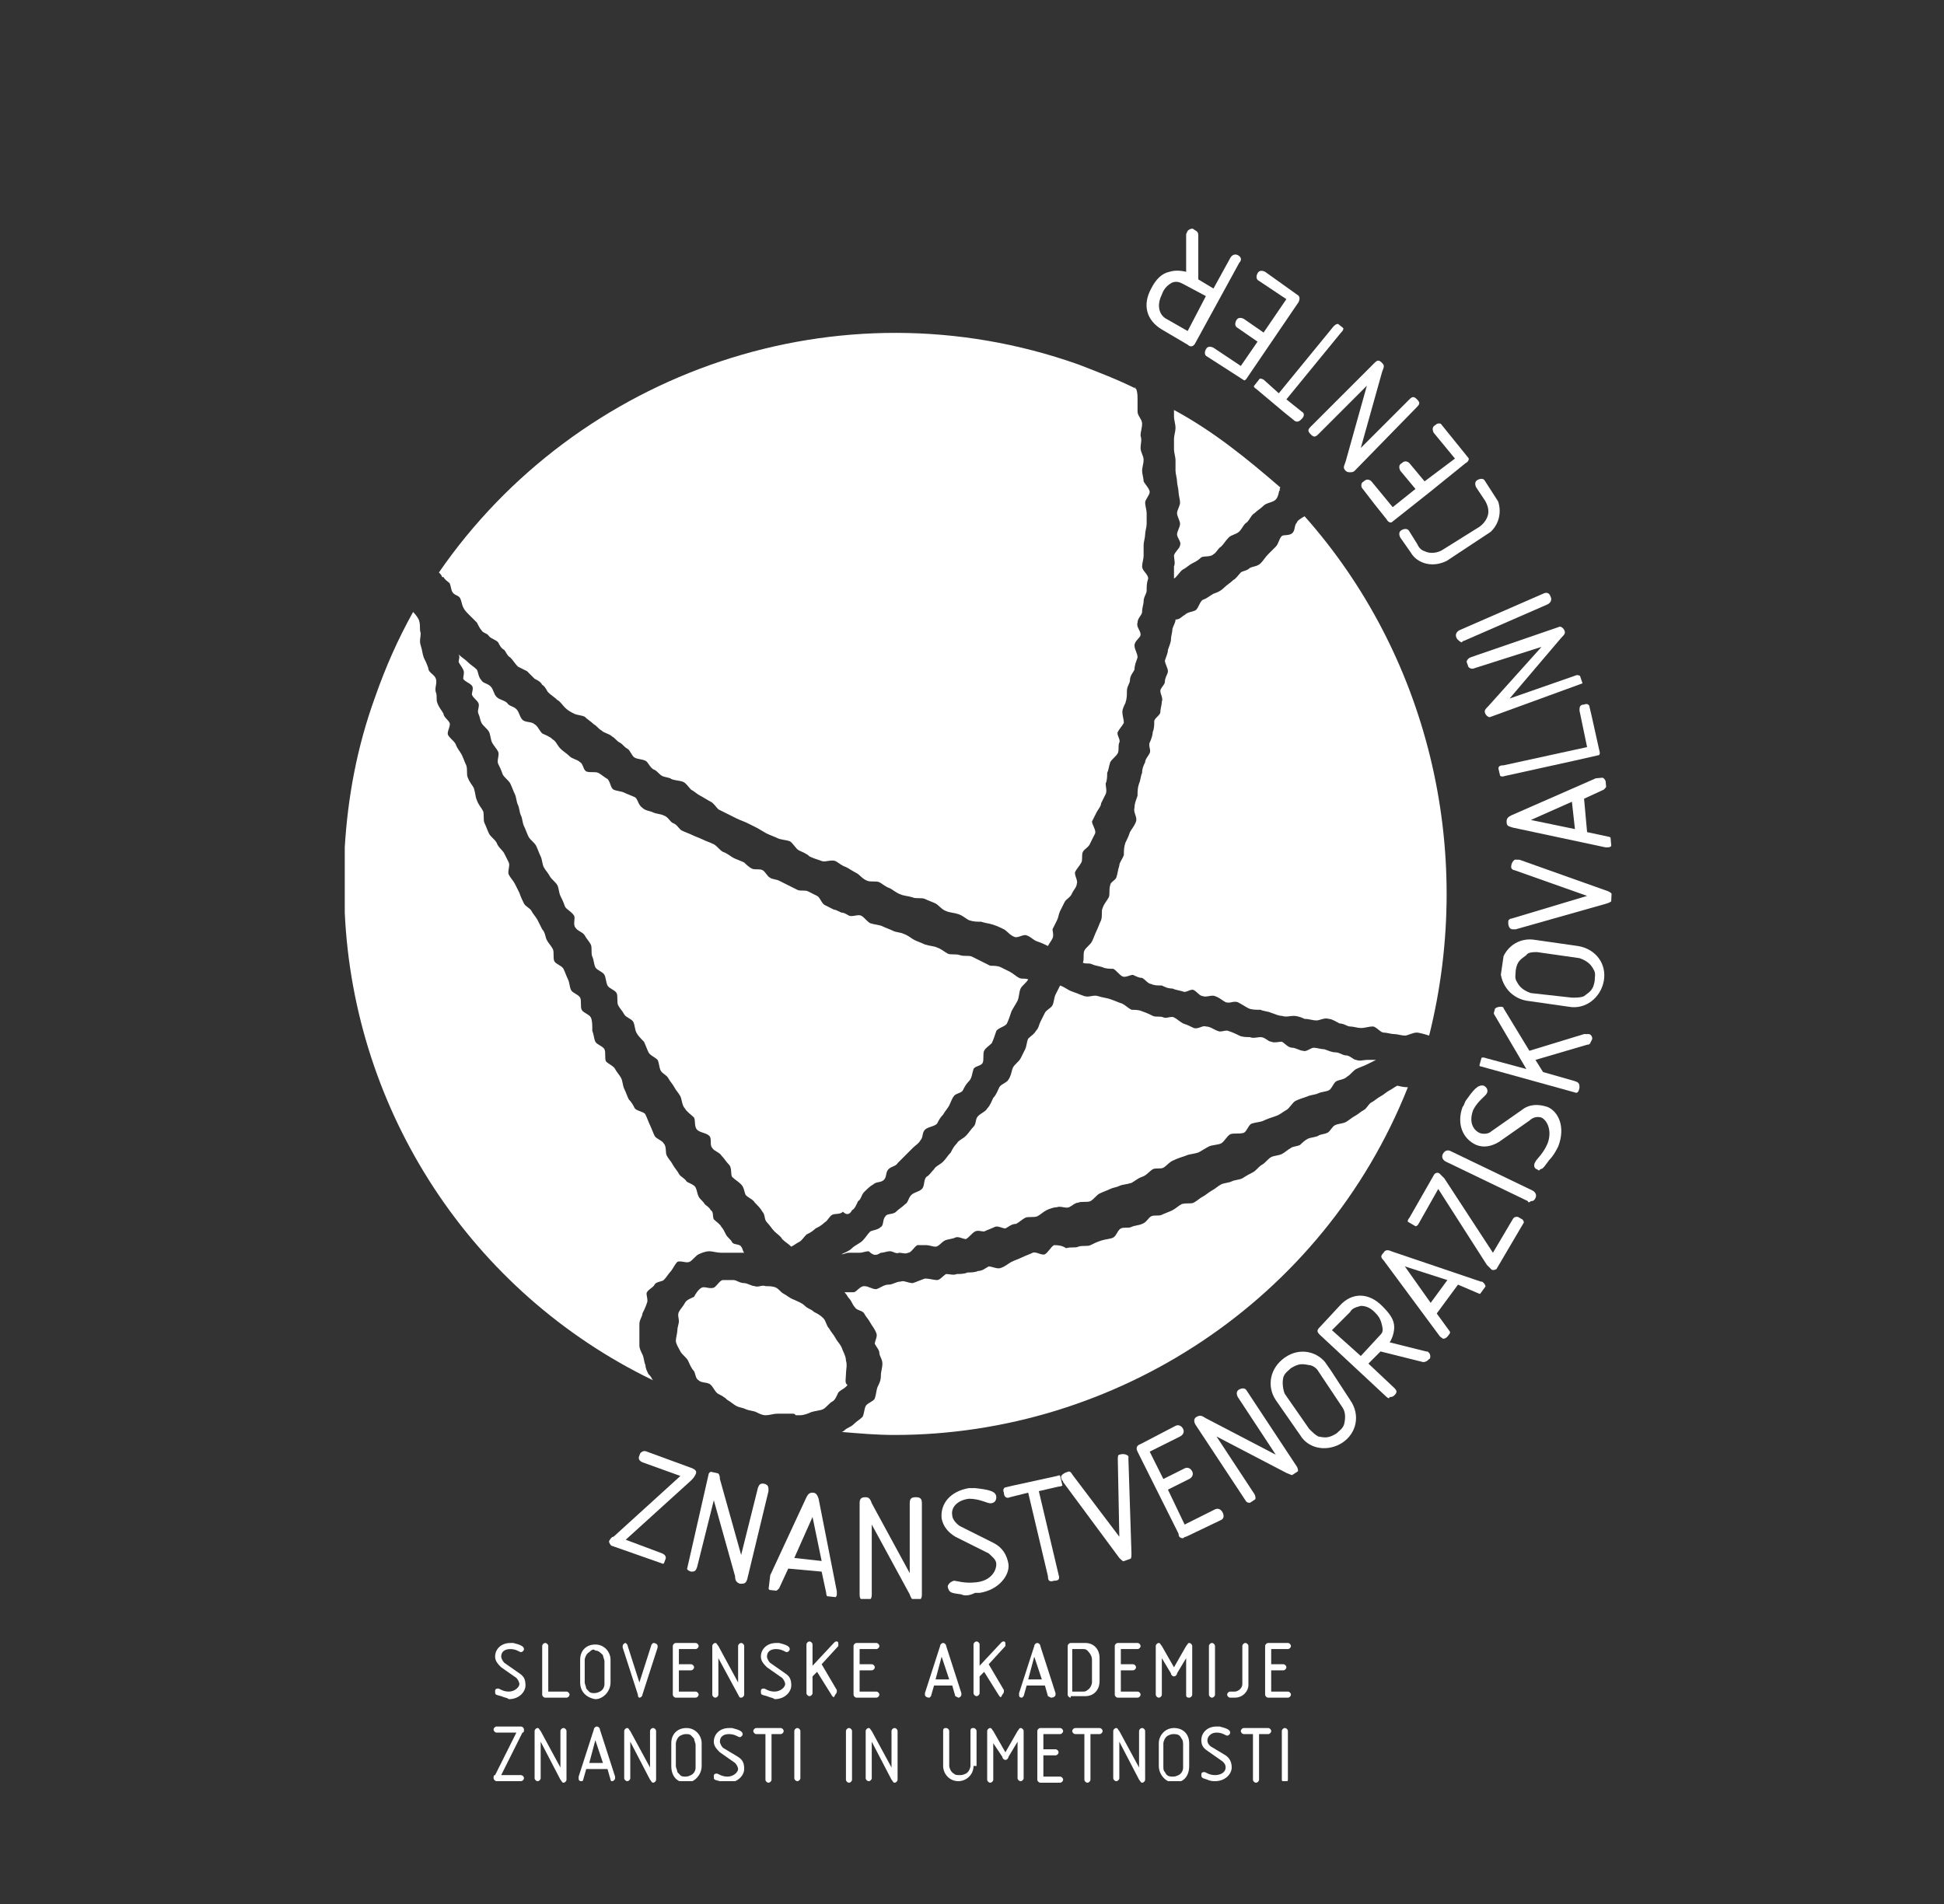 <?xml version="1.0" encoding="utf-8"?>
<!-- Generator: Adobe Illustrator 21.1.0, SVG Export Plug-In . SVG Version: 6.00 Build 0)  -->
<svg version="1.1" id="Layer_1" xmlns="http://www.w3.org/2000/svg" xmlns:xlink="http://www.w3.org/1999/xlink" x="0px" y="0px"
	 viewBox="0 0 128 125.4" style="enable-background:new 0 0 128 125.4;" xml:space="preserve">
<rect x="0" y="0" width="128" height="125.4" fill="#333333" stroke="none"/>
<style type="text/css">
	.st0{clip-path:url(#SVGID_2_);fill:#FFFFFF;}
	.st1{clip-path:url(#SVGID_4_);fill:#FFFFFF;}
	.st2{clip-path:url(#SVGID_6_);fill:#FFFFFF;}
	.st3{clip-path:url(#SVGID_8_);fill:#FFFFFF;}
	.st4{fill:#FFFFFF;}
	.st5{clip-path:url(#SVGID_10_);fill:#FFFFFF;}
	.st6{clip-path:url(#SVGID_12_);fill:#FFFFFF;}
	.st7{clip-path:url(#SVGID_14_);fill:#FFFFFF;}
	.st8{clip-path:url(#SVGID_16_);fill:#FFFFFF;}
	.st9{clip-path:url(#SVGID_18_);fill:#FFFFFF;}
	.st10{clip-path:url(#SVGID_20_);fill:#FFFFFF;}
	.st11{clip-path:url(#SVGID_22_);fill:#FFFFFF;}
	.st12{clip-path:url(#SVGID_24_);fill:#FFFFFF;}
	.st13{clip-path:url(#SVGID_26_);fill:#FFFFFF;}
	.st14{clip-path:url(#SVGID_28_);fill:#FFFFFF;}
	.st15{clip-path:url(#SVGID_30_);fill:#FFFFFF;}
	.st16{clip-path:url(#SVGID_32_);fill:#FFFFFF;}
	.st17{clip-path:url(#SVGID_34_);fill:#FFFFFF;}
	.st18{clip-path:url(#SVGID_36_);fill:#FFFFFF;}
	.st19{clip-path:url(#SVGID_38_);fill:#FFFFFF;}
	.st20{clip-path:url(#SVGID_40_);fill:#FFFFFF;}
	.st21{clip-path:url(#SVGID_42_);fill:#FFFFFF;}
	.st22{clip-path:url(#SVGID_44_);}
	.st23{clip-path:url(#SVGID_46_);fill:#FFFFFF;}
	.st24{clip-path:url(#SVGID_48_);}
	.st25{clip-path:url(#SVGID_50_);fill:#FFFFFF;}
	.st26{fill-rule:evenodd;clip-rule:evenodd;fill:#FFFFFF;}
</style>
<g>
	<defs>
		<polyline id="SVGID_1_" points="40,101.7 42.3,95.3 46,96.7 43.7,103 40,101.7 		"/>
	</defs>
	<clipPath id="SVGID_2_">
		<use xlink:href="#SVGID_1_"  style="overflow:visible;"/>
	</clipPath>
	<path class="st0" d="M41.2,101.4l2.4,0.9c0.2,0.1,0.3,0.2,0.2,0.5c-0.1,0.2-0.2,0.3-0.4,0.2l-3-1.1c-0.2-0.1-0.3-0.3-0.3-0.4
		c0.1-0.2,0.2-0.3,0.3-0.3l4.4-4l-2.5-0.9c-0.2-0.1-0.3-0.2-0.2-0.5c0.1-0.2,0.3-0.3,0.5-0.2l3,1.1c0.2,0.1,0.3,0.2,0.2,0.4
		c-0.1,0.2-0.2,0.3-0.3,0.4L41.2,101.4z"/>
</g>
<g>
	<defs>
		<polyline id="SVGID_3_" points="45.2,103.5 46.7,96.9 50.7,97.8 49.2,104.4 45.2,103.5 		"/>
	</defs>
	<clipPath id="SVGID_4_">
		<use xlink:href="#SVGID_3_"  style="overflow:visible;"/>
	</clipPath>
	<path class="st1" d="M47,98.8l-1.1,4.4c-0.1,0.3-0.2,0.3-0.4,0.3c-0.3-0.1-0.3-0.2-0.3-0.5l1.4-5.8c0.1-0.3,0.2-0.3,0.5-0.3
		c0.2,0.1,0.3,0.2,0.3,0.5l1.4,5l1.1-4.4c0.1-0.3,0.2-0.3,0.4-0.3c0.3,0.1,0.3,0.2,0.3,0.5l-1.4,5.8c-0.1,0.3-0.2,0.3-0.5,0.3
		c-0.2-0.1-0.3-0.2-0.3-0.5L47,98.8z"/>
</g>
<g>
	<defs>
		<polyline id="SVGID_5_" points="50.6,104.7 51.4,98 56,98.5 55.2,105.2 50.6,104.7 		"/>
	</defs>
	<clipPath id="SVGID_6_">
		<use xlink:href="#SVGID_5_"  style="overflow:visible;"/>
	</clipPath>
	<path class="st2" d="M51.9,103.3l-0.6,1.3c-0.1,0.1-0.2,0.2-0.3,0.2c-0.3,0-0.5-0.2-0.5-0.4c0-0.1,0-0.1,0-0.2l2.6-5.6
		c0.1-0.2,0.2-0.3,0.4-0.3c0.2,0,0.3,0.1,0.4,0.4l1.2,6.1c0,0.1,0,0.1,0,0.2c0,0.2-0.2,0.3-0.5,0.2c-0.1,0-0.2-0.1-0.2-0.3l-0.3-1.4
		L51.9,103.3z M52.3,102.6l1.8,0.2l-0.6-2.9L52.3,102.6z"/>
</g>
<g>
	<defs>
		<polyline id="SVGID_7_" points="56.6,105.3 56.6,98.6 60.8,98.6 60.8,105.3 56.6,105.3 		"/>
	</defs>
	<clipPath id="SVGID_8_">
		<use xlink:href="#SVGID_7_"  style="overflow:visible;"/>
	</clipPath>
	<path class="st3" d="M57.4,100.4l0,4.6c0,0.3-0.1,0.4-0.4,0.4c-0.3,0-0.4-0.1-0.4-0.4l0-6c0-0.3,0.1-0.4,0.4-0.4
		c0.2,0,0.3,0.1,0.4,0.4l2.5,4.6l0-4.6c0-0.3,0.1-0.4,0.4-0.4c0.3,0,0.4,0.1,0.4,0.4l0,6c0,0.3-0.1,0.4-0.4,0.4
		c-0.2,0-0.3-0.1-0.4-0.4L57.4,100.4z"/>
</g>
<path class="st4" d="M63.3,105c-0.7-0.1-0.8-0.1-0.9-0.5c0-0.1,0.1-0.3,0.4-0.4c0.2,0,0.7,0.2,1.5,0.1c0.9-0.1,1.3-0.7,1.3-1.2
	c0-0.3-0.3-0.5-0.5-0.7l-2.2-1.1c-0.5-0.3-0.8-0.7-0.9-1.2c-0.1-1,0.6-1.8,1.8-2c0.2,0,0.3,0,0.4,0c0.9,0.1,1.4,0.2,1.4,0.6
	c0,0.2-0.1,0.4-0.4,0.4c-0.2,0-0.7-0.3-1.4-0.3c-0.8,0.1-1.2,0.6-1.1,1.1c0,0.2,0.2,0.5,0.5,0.7l2.2,1.1c0.6,0.3,0.9,0.8,1,1.4
	c0.1,0.7-0.6,1.7-1.9,1.9c-0.1,0-0.2,0-0.3,0C63.8,105.1,63.5,105.1,63.3,105"/>
<g>
	<defs>
		<polyline id="SVGID_9_" points="66,98 69.8,97.1 69.8,97.1 69.8,97.1 69.8,97.2 71.4,103.7 67.5,104.6 66,98 		"/>
	</defs>
	<clipPath id="SVGID_10_">
		<use xlink:href="#SVGID_9_"  style="overflow:visible;"/>
	</clipPath>
	<path class="st5" d="M68.4,98.2l1.3,5.5c0.1,0.3,0,0.4-0.3,0.4c-0.3,0.1-0.4,0-0.4-0.3l-1.3-5.5l-1.2,0.3c-0.2,0.1-0.4,0-0.4-0.3
		c-0.1-0.2,0-0.4,0.3-0.4l3.2-0.7c0.2-0.1,0.4,0,0.4,0.3c0.1,0.2,0,0.4-0.3,0.4L68.4,98.2z"/>
</g>
<g>
	<defs>
		<polyline id="SVGID_11_" points="69.8,97.2 69.8,97.1 74.2,95.6 76.5,101.9 72.1,103.5 69.8,97.2 		"/>
	</defs>
	<clipPath id="SVGID_12_">
		<use xlink:href="#SVGID_11_"  style="overflow:visible;"/>
	</clipPath>
	<path class="st6" d="M73.7,101.2l-0.1-5.1c0-0.1,0-0.3,0.1-0.3c0.3-0.1,0.5,0,0.6,0.1c0,0.1,0,0.1,0,0.2l0.2,6.2
		c0,0.3,0,0.4-0.3,0.5c-0.2,0.1-0.3,0-0.5-0.2L70,97.6c0-0.1-0.1-0.1-0.1-0.2c-0.1-0.2,0-0.3,0.4-0.5c0.1,0,0.2,0,0.3,0.2
		L73.7,101.2z"/>
</g>
<g>
	<defs>
		<polyline id="SVGID_13_" points="69.8,97.1 69.8,97.1 69.8,97.2 69.8,97.1 		"/>
	</defs>
	<clipPath id="SVGID_14_">
		<use xlink:href="#SVGID_13_"  style="overflow:visible;"/>
	</clipPath>
	<path class="st7" d="M68.4,98.2l1.3,5.5c0.1,0.3,0,0.4-0.3,0.4c-0.3,0.1-0.4,0-0.4-0.3l-1.3-5.5l-1.2,0.3c-0.2,0.1-0.4,0-0.4-0.3
		c-0.1-0.2,0-0.4,0.3-0.4l3.2-0.7c0.2-0.1,0.4,0,0.4,0.3c0.1,0.2,0,0.4-0.3,0.4L68.4,98.2z"/>
</g>
<path class="st4" d="M77.6,101l-2.7-5.4c-0.1-0.2-0.1-0.4,0.2-0.5l2.3-1.2c0.2-0.1,0.4,0,0.5,0.2c0.1,0.2,0,0.4-0.2,0.5l-2,1
	l0.9,1.8l1.4-0.7c0.2-0.1,0.4,0,0.5,0.2c0.1,0.2,0,0.4-0.2,0.5l-1.4,0.7l1.1,2.3l2-1c0.2-0.1,0.4,0,0.5,0.2c0.1,0.2,0.1,0.4-0.1,0.5
	l-2.3,1.1c-0.1,0-0.2,0.1-0.2,0.1C77.7,101.3,77.6,101.2,77.6,101"/>
<g>
	<defs>
		<polyline id="SVGID_15_" points="78.4,93.4 81.9,91.2 85.6,96.8 82.1,99.1 78.4,93.4 		"/>
	</defs>
	<clipPath id="SVGID_16_">
		<use xlink:href="#SVGID_15_"  style="overflow:visible;"/>
	</clipPath>
	<path class="st8" d="M80.1,94.6l2.5,3.8c0.1,0.2,0.1,0.4-0.1,0.5c-0.2,0.1-0.4,0.1-0.5-0.1l-3.3-5c-0.1-0.2-0.1-0.4,0.1-0.5
		c0.2-0.1,0.3-0.1,0.6,0.1l4.6,2.4l-2.5-3.8c-0.1-0.2-0.1-0.4,0.1-0.5c0.2-0.1,0.4-0.1,0.5,0.1l3.3,5c0.1,0.2,0.1,0.4-0.1,0.5
		C85,97.2,85,97.1,84.7,97L80.1,94.6z"/>
</g>
<g>
	<defs>
		<polyline id="SVGID_17_" points="82.8,90.5 86.2,88.2 90.1,93.8 86.7,96.2 82.8,90.5 		"/>
	</defs>
	<clipPath id="SVGID_18_">
		<use xlink:href="#SVGID_17_"  style="overflow:visible;"/>
	</clipPath>
	<path class="st9" d="M88.9,92.2c0.7,1,0.4,2.2-0.5,2.8c-0.9,0.6-2.2,0.5-2.8-0.5L84,92.2c-0.6-0.9-0.4-2.1,0.6-2.8
		c1-0.7,2.2-0.4,2.8,0.5L88.9,92.2z M86.2,94.1c0.2,0.2,0.4,0.4,0.6,0.5c0.5,0.1,0.7,0.1,1.2-0.2c0.2-0.2,0.4-0.3,0.5-0.6
		c0.1-0.4,0.1-0.8-0.1-1.1l-1.6-2.4c-0.1-0.2-0.4-0.4-0.6-0.4c-0.5-0.1-0.7-0.1-1.2,0.2c-0.2,0.2-0.4,0.3-0.5,0.6
		c-0.1,0.4,0,0.9,0.1,1.1L86.2,94.1z"/>
</g>
<path class="st4" d="M91.3,92l-4.4-4.1c-0.2-0.2-0.2-0.3,0-0.5l1.3-1.4c0.8-0.9,1.9-0.9,2.8,0c0.5,0.5,0.8,0.9,0.8,1.4
	c0,0.3-0.1,0.7-0.3,1l2.4,0.6c0.1,0,0.1,0,0.2,0.1c0.1,0.1,0.1,0.4,0,0.4c-0.1,0.1-0.2,0.2-0.4,0.2L90.9,89l-0.8,0.8l1.7,1.6
	c0.2,0.2,0.2,0.3,0,0.5c-0.1,0.1-0.2,0.1-0.3,0.1C91.5,92.1,91.4,92.1,91.3,92 M88.9,86.4l-1.2,1.2l1.9,1.7l1.2-1.3
	c0.2-0.2,0.3-0.3,0.2-0.7c-0.1-0.5-0.3-0.7-0.5-0.9c-0.3-0.3-0.6-0.4-0.9-0.4C89.2,86.1,89,86.2,88.9,86.4"/>
<g>
	<defs>
		<polyline id="SVGID_19_" points="89.7,84.3 92.5,80.6 97.9,84.6 95.2,88.3 89.7,84.3 		"/>
	</defs>
	<clipPath id="SVGID_20_">
		<use xlink:href="#SVGID_19_"  style="overflow:visible;"/>
	</clipPath>
	<path class="st10" d="M94.6,86.5l0.8,1.1c0.1,0.1,0.1,0.2,0,0.3c-0.2,0.3-0.4,0.3-0.5,0.2c-0.1,0-0.1-0.1-0.1-0.1l-3.7-5
		c-0.2-0.2-0.2-0.3,0-0.5c0.1-0.2,0.3-0.2,0.5-0.1l5.9,2c0.1,0,0.1,0,0.2,0.1c0.1,0.1,0.2,0.3,0,0.6c-0.1,0.1-0.2,0.1-0.3,0.1
		L96,84.6L94.6,86.5z M94.2,85.8l1.1-1.5l-2.8-0.9L94.2,85.8z"/>
</g>
<g>
	<defs>
		<polyline id="SVGID_21_" points="92.6,80.4 94.5,77 100.4,80.4 98.4,83.8 92.6,80.4 		"/>
	</defs>
	<clipPath id="SVGID_22_">
		<use xlink:href="#SVGID_21_"  style="overflow:visible;"/>
	</clipPath>
	<path class="st11" d="M98.3,82.5l1.3-2.2c0.1-0.2,0.3-0.2,0.5-0.1c0.2,0.1,0.3,0.3,0.2,0.5l-1.6,2.7c-0.1,0.2-0.4,0.3-0.5,0.2
		c-0.1-0.1-0.2-0.2-0.3-0.3l-3.2-5l-1.3,2.3c-0.1,0.2-0.3,0.2-0.5,0.1c-0.2-0.1-0.3-0.3-0.1-0.5l1.6-2.8c0.1-0.2,0.3-0.2,0.4-0.1
		c0.1,0.1,0.2,0.2,0.3,0.3L98.3,82.5z"/>
</g>
<path class="st4" d="M100.6,79.1l-5.4-2.6c-0.2-0.1-0.3-0.3-0.2-0.5c0.1-0.2,0.3-0.3,0.5-0.2l5.4,2.6c0.2,0.1,0.3,0.3,0.2,0.5
	c-0.1,0.2-0.2,0.2-0.3,0.2C100.7,79.2,100.6,79.2,100.6,79.1"/>
<path class="st4" d="M101.2,77c-0.1,0-0.3-0.2-0.1-0.5c0.1-0.2,0.5-0.5,0.8-1.2c0.3-0.8,0-1.5-0.4-1.7c-0.3-0.1-0.6,0-0.8,0.2
	l-2,1.4c-0.5,0.3-1,0.4-1.5,0.2c-0.9-0.4-1.3-1.4-0.9-2.5c0.1-0.1,0.1-0.2,0.2-0.4c0.5-0.7,0.8-1.1,1.2-1c0.2,0.1,0.3,0.3,0.2,0.5
	c-0.1,0.2-0.6,0.5-0.9,1.1c-0.3,0.8,0,1.3,0.4,1.5c0.2,0.1,0.6,0.1,0.8-0.1l2-1.4c0.5-0.4,1.1-0.4,1.7-0.2c0.7,0.3,1.2,1.3,0.7,2.6
	c-0.1,0.2-0.3,0.6-0.6,0.9c-0.3,0.4-0.4,0.6-0.6,0.6C101.4,77.1,101.3,77.1,101.2,77"/>
<g>
	<defs>
		<polyline id="SVGID_23_" points="97.4,70.2 98.5,66.2 105,68 103.9,72 97.4,70.2 		"/>
	</defs>
	<clipPath id="SVGID_24_">
		<use xlink:href="#SVGID_23_"  style="overflow:visible;"/>
	</clipPath>
	<path class="st12" d="M101.6,70.6l2.1,0.6c0.3,0.1,0.3,0.2,0.3,0.5c-0.1,0.3-0.2,0.3-0.5,0.3l-5.8-1.6c-0.3-0.1-0.3-0.2-0.3-0.5
		c0.1-0.3,0.2-0.3,0.5-0.2l2.6,0.7l-2-3.4c-0.1-0.2-0.2-0.2-0.1-0.5c0-0.1,0.2-0.2,0.4-0.2c0.1,0,0.2,0,0.2,0.1l1.7,2.8l3.6-1.1
		c0.1,0,0.2,0,0.3,0c0.2,0,0.3,0.3,0.2,0.4c-0.1,0.2-0.1,0.3-0.3,0.3l-3.4,1L101.6,70.6z"/>
</g>
<g>
	<defs>
		<polyline id="SVGID_25_" points="98.6,65.7 99.2,61.6 105.9,62.6 105.3,66.7 98.6,65.7 		"/>
	</defs>
	<clipPath id="SVGID_26_">
		<use xlink:href="#SVGID_25_"  style="overflow:visible;"/>
	</clipPath>
	<path class="st13" d="M103.9,62.3c1.2,0.2,1.9,1.2,1.7,2.3c-0.2,1.1-1.2,1.9-2.3,1.7l-2.8-0.4c-1.1-0.2-1.8-1.2-1.7-2.3
		c0.2-1.2,1.2-1.9,2.3-1.7L103.9,62.3z M103.5,65.7c0.3,0,0.6,0,0.8-0.1c0.4-0.3,0.6-0.4,0.7-1c0-0.3,0.1-0.5-0.1-0.8
		c-0.2-0.4-0.6-0.6-0.9-0.7l-2.8-0.4c-0.2,0-0.6,0-0.7,0.2c-0.4,0.3-0.6,0.4-0.7,1c0,0.3-0.1,0.5,0.1,0.8c0.2,0.4,0.6,0.6,0.9,0.7
		L103.5,65.7z"/>
</g>
<g>
	<defs>
		<polyline id="SVGID_27_" points="99.3,61.2 99.4,56.6 106.2,56.8 106,61.4 99.3,61.2 		"/>
	</defs>
	<clipPath id="SVGID_28_">
		<use xlink:href="#SVGID_27_"  style="overflow:visible;"/>
	</clipPath>
	<path class="st14" d="M104.5,59l-4.8-1.7c-0.1,0-0.2-0.1-0.2-0.2c0-0.3,0.2-0.5,0.3-0.5c0.1,0,0.1,0,0.2,0l5.9,2.1
		c0.2,0.1,0.3,0.2,0.3,0.4c0,0.2-0.1,0.3-0.4,0.4l-6,1.7c-0.1,0-0.1,0-0.2,0c-0.2,0-0.3-0.2-0.3-0.5c0-0.1,0.1-0.2,0.2-0.2L104.5,59
		z"/>
</g>
<g>
	<defs>
		<polyline id="SVGID_29_" points="98.9,51.8 105.7,51.2 106.1,55.8 99.4,56.5 98.9,51.8 		"/>
	</defs>
	<clipPath id="SVGID_30_">
		<use xlink:href="#SVGID_29_"  style="overflow:visible;"/>
	</clipPath>
	<path class="st15" d="M104.5,54.8l1.4,0.3c0.1,0,0.2,0.1,0.3,0.2c0,0.3-0.1,0.5-0.3,0.5c-0.1,0-0.1,0-0.2,0l-6.1-1.3
		c-0.3-0.1-0.4-0.1-0.4-0.4c0-0.2,0.1-0.3,0.3-0.4l5.7-2.5c0.1,0,0.1,0,0.2,0c0.2,0,0.3,0.1,0.4,0.5c0,0.1-0.1,0.2-0.2,0.3l-1.3,0.6
		L104.5,54.8z M103.7,54.6l-0.2-1.8l-2.7,1.2L103.7,54.6z"/>
</g>
<g>
	<defs>
		<polyline id="SVGID_31_" points="98,47.8 104.6,46.3 105.4,49.7 98.8,51.2 98,47.8 		"/>
	</defs>
	<clipPath id="SVGID_32_">
		<use xlink:href="#SVGID_31_"  style="overflow:visible;"/>
	</clipPath>
	<path class="st16" d="M104.5,49.2l-0.5-2.4c0-0.2,0-0.4,0.3-0.4c0.2-0.1,0.4,0,0.4,0.3l0.6,2.7c0.1,0.3,0,0.4-0.3,0.4l-5.9,1.3
		c-0.3,0.1-0.4,0-0.4-0.3c-0.1-0.3,0-0.4,0.3-0.4L104.5,49.2z"/>
</g>
<g>
	<defs>
		<polyline id="SVGID_33_" points="96.5,43.4 102.9,41.2 104.2,45 97.9,47.3 96.5,43.4 		"/>
	</defs>
	<clipPath id="SVGID_34_">
		<use xlink:href="#SVGID_33_"  style="overflow:visible;"/>
	</clipPath>
	<path class="st17" d="M99.4,46l4.3-1.5c0.2-0.1,0.4,0,0.5,0.2c0.1,0.2,0,0.4-0.2,0.5l-5.7,2c-0.2,0.1-0.4,0-0.5-0.2
		c-0.1-0.2,0-0.3,0.2-0.5l3.5-3.9L97.1,44c-0.2,0.1-0.4,0-0.5-0.2c-0.1-0.2,0-0.4,0.2-0.5l5.7-2c0.2-0.1,0.4,0,0.5,0.2
		c0.1,0.2,0,0.3-0.2,0.5L99.4,46z"/>
</g>
<path class="st4" d="M95.9,42c-0.1-0.2,0-0.4,0.2-0.5l5.5-2.4c0.2-0.1,0.4-0.1,0.5,0.2c0.1,0.2,0,0.4-0.2,0.5l-5.5,2.4
	c-0.1,0-0.1,0.1-0.2,0.1C96.1,42.2,96,42.2,95.9,42"/>
<g>
	<defs>
		<polyline id="SVGID_35_" points="92,35.1 97.6,31.4 99.4,34.2 93.8,37.9 92,35.1 		"/>
	</defs>
	<clipPath id="SVGID_36_">
		<use xlink:href="#SVGID_35_"  style="overflow:visible;"/>
	</clipPath>
	<path class="st18" d="M97.8,33c0.1,0.2,0.2,0.4,0.2,0.7c0,0.4-0.3,0.8-0.6,1L95,36.2c-0.3,0.2-0.8,0.3-1.2,0.1
		c-0.3-0.1-0.4-0.3-0.5-0.5L92.8,35c-0.1-0.2-0.3-0.2-0.5-0.1c-0.2,0.1-0.2,0.3-0.1,0.5l0.7,1c0.4,0.7,1.5,1.1,2.6,0.4l2.3-1.5
		c1.1-0.7,1.1-1.9,0.7-2.6l-0.7-1c-0.1-0.2-0.3-0.2-0.5-0.1c-0.2,0.1-0.2,0.3-0.1,0.5L97.8,33z"/>
</g>
<g>
	<defs>
		<polyline id="SVGID_37_" points="89.5,31.9 94.7,27.7 96.8,30.3 91.5,34.5 89.5,31.9 		"/>
	</defs>
	<clipPath id="SVGID_38_">
		<use xlink:href="#SVGID_37_"  style="overflow:visible;"/>
	</clipPath>
	<path class="st19" d="M95.8,30.2l-1.4-1.7c-0.1-0.2-0.1-0.4,0.1-0.5c0.2-0.2,0.4-0.1,0.5,0l1.6,2c0.2,0.2,0.1,0.4-0.1,0.5l-4.7,3.8
		c-0.2,0.2-0.4,0.1-0.5-0.1l-1.6-2c-0.1-0.2-0.1-0.4,0.1-0.5c0.2-0.2,0.4-0.1,0.5,0l1.4,1.7l1.5-1.2l-1-1.2
		c-0.1-0.2-0.1-0.4,0.1-0.5c0.2-0.2,0.4-0.1,0.5,0l1,1.2L95.8,30.2z"/>
</g>
<path class="st4" d="M88.6,31c-0.2-0.2-0.1-0.3,0-0.6l1.4-5l-3.2,3.2c-0.2,0.2-0.3,0.2-0.5,0c-0.2-0.2-0.2-0.3,0-0.5l4.2-4.2
	c0.2-0.2,0.3-0.2,0.5,0c0.2,0.2,0.1,0.3,0,0.6l-1.4,5l3.2-3.2c0.2-0.2,0.3-0.2,0.5,0c0.2,0.2,0.2,0.3,0,0.5L89.2,31
	c-0.1,0.1-0.2,0.1-0.3,0.1C88.8,31.1,88.7,31.1,88.6,31"/>
<g>
	<defs>
		<polyline id="SVGID_39_" points="82.5,25.5 86.7,20.2 89.8,22.7 85.6,28 82.5,25.5 		"/>
	</defs>
	<clipPath id="SVGID_40_">
		<use xlink:href="#SVGID_39_"  style="overflow:visible;"/>
	</clipPath>
	<path class="st20" d="M84.2,25.9l3.6-4.4c0.2-0.2,0.3-0.2,0.5-0.1c0.2,0.2,0.2,0.3,0,0.5l-3.6,4.4l1,0.8c0.2,0.1,0.2,0.3,0,0.5
		c-0.2,0.2-0.3,0.2-0.5,0.1l-2.5-2.1c-0.2-0.1-0.2-0.3,0-0.5c0.2-0.2,0.3-0.2,0.5-0.1L84.2,25.9z"/>
</g>
<g>
	<defs>
		<polyline id="SVGID_41_" points="79.2,23.3 83,17.7 85.8,19.5 82,25.1 79.2,23.3 		"/>
	</defs>
	<clipPath id="SVGID_42_">
		<use xlink:href="#SVGID_41_"  style="overflow:visible;"/>
	</clipPath>
	<path class="st21" d="M84.7,19.7l-1.8-1.2c-0.2-0.1-0.2-0.3-0.1-0.5c0.1-0.2,0.3-0.2,0.5-0.1l2.1,1.5c0.2,0.1,0.2,0.3,0.1,0.5
		l-3.4,5c-0.1,0.2-0.3,0.2-0.5,0.1l-2.1-1.5c-0.2-0.1-0.2-0.3-0.1-0.5c0.1-0.2,0.3-0.2,0.5-0.1l1.8,1.2l1.1-1.6l-1.3-0.9
		c-0.2-0.1-0.2-0.3-0.1-0.5c0.1-0.2,0.3-0.2,0.5-0.1l1.3,0.9L84.7,19.7z"/>
</g>
<g>
	<path class="st4" d="M76.5,21.7c-1-0.6-1.3-1.6-0.7-2.7c0.3-0.6,0.7-1,1.2-1.1c0.3-0.1,0.7-0.1,1.1,0l0-2.4c0-0.1,0-0.1,0.1-0.3
		c0.1-0.1,0.3-0.2,0.4-0.1c0.1,0.1,0.3,0.1,0.3,0.4l0,2.9l1,0.6l1.1-2c0.1-0.2,0.3-0.3,0.5-0.2c0.2,0.1,0.3,0.3,0.1,0.5l-2.9,5.3
		c-0.1,0.2-0.3,0.3-0.5,0.1L76.5,21.7z M78.2,21.8l1.2-2.3l-1.5-0.8c-0.2-0.1-0.4-0.2-0.7-0.1c-0.4,0.2-0.6,0.5-0.7,0.8
		c-0.4,0.8-0.1,1.4,0.3,1.6L78.2,21.8z"/>
</g>
<path class="st4" d="M50.5,111.7c-0.4-0.1-0.4-0.1-0.4-0.3c0-0.1,0-0.2,0.2-0.2c0.1,0,0.3,0.2,0.7,0.2c0.4,0,0.7-0.3,0.7-0.5
	c0-0.1-0.1-0.3-0.2-0.4l-1-0.7c-0.2-0.2-0.4-0.4-0.4-0.7c0-0.5,0.4-0.9,1-0.9c0.1,0,0.1,0,0.2,0c0.4,0.1,0.7,0.2,0.7,0.4
	c0,0.1-0.1,0.2-0.2,0.2c-0.1,0-0.3-0.2-0.7-0.2c-0.4,0-0.6,0.2-0.6,0.5c0,0.1,0.1,0.3,0.2,0.4l1,0.7c0.3,0.2,0.4,0.4,0.4,0.8
	c0,0.4-0.4,0.9-1.1,0.9C50.9,111.8,50.7,111.8,50.5,111.7 M33,111.7c-0.4-0.1-0.4-0.1-0.4-0.3c0-0.1,0-0.2,0.2-0.2
	c0.1,0,0.3,0.2,0.7,0.2c0.4,0,0.7-0.3,0.7-0.5c0-0.1-0.1-0.3-0.2-0.4l-1-0.7c-0.2-0.2-0.4-0.4-0.4-0.7c0-0.5,0.4-0.9,1-0.9
	c0.1,0,0.1,0,0.2,0c0.4,0.1,0.7,0.2,0.7,0.4c0,0.1-0.1,0.2-0.2,0.2c-0.1,0-0.3-0.2-0.7-0.2c-0.4,0-0.6,0.2-0.6,0.5
	c0,0.1,0.1,0.3,0.2,0.4l1,0.7c0.3,0.2,0.4,0.4,0.4,0.8c0,0.4-0.4,0.9-1.1,0.9C33.4,111.8,33.2,111.8,33,111.7 M38.2,110.8v-1.5
	c0-0.6,0.4-1,1-1c0.6,0,1,0.5,1,1v1.5c0,0.6-0.5,1.1-1,1.1C38.6,111.8,38.2,111.4,38.2,110.8 M38.8,108.8c-0.2,0.1-0.3,0.4-0.3,0.5
	v1.5c0,0.1,0.1,0.3,0.1,0.4c0.2,0.2,0.2,0.3,0.5,0.3c0.1,0,0.2,0,0.4-0.1c0.2-0.1,0.3-0.3,0.3-0.5v-1.5c0-0.1-0.1-0.3-0.1-0.4
	c-0.2-0.2-0.3-0.3-0.5-0.3c0,0,0,0,0,0C39.1,108.6,39,108.6,38.8,108.8 M83.5,111.8c-0.1,0-0.2-0.1-0.2-0.2v-3.2
	c0-0.1,0.1-0.2,0.2-0.2h1.3c0.1,0,0.2,0.1,0.2,0.2s-0.1,0.2-0.2,0.2h-1.1v1h0.8c0.1,0,0.2,0.1,0.2,0.2c0,0.1-0.1,0.2-0.2,0.2h-0.8
	v1.4h1.1c0.1,0,0.2,0.1,0.2,0.2s-0.1,0.2-0.2,0.2H83.5 M81,111.8c-0.1,0-0.2-0.1-0.2-0.2c0-0.1,0.1-0.2,0.2-0.2h0.3
	c0.2,0,0.5-0.2,0.5-0.5v-2.5c0-0.1,0.1-0.2,0.2-0.2c0.1,0,0.2,0.1,0.2,0.2v2.6c0,0.3-0.3,0.8-0.9,0.8H81 M79.6,111.6v-3.2
	c0-0.1,0.1-0.2,0.2-0.2c0.1,0,0.2,0.1,0.2,0.2v3.2c0,0.1-0.1,0.2-0.2,0.2C79.7,111.8,79.6,111.7,79.6,111.6 M78.1,111.6v-2.4l-0.6,1
	c0,0.1-0.1,0.2-0.2,0.2c-0.1,0-0.2-0.1-0.2-0.2l-0.6-1v2.4c0,0.1-0.1,0.2-0.2,0.2c-0.1,0-0.2-0.1-0.2-0.2v-3.2
	c0-0.1,0.1-0.2,0.2-0.2c0.1,0,0.1,0.1,0.2,0.2l0.8,1.4l0.8-1.4c0.1-0.1,0.1-0.2,0.2-0.2c0.1,0,0.2,0.1,0.2,0.2v3.2
	c0,0.1-0.1,0.2-0.2,0.2C78.1,111.8,78.1,111.7,78.1,111.6 M73.6,111.8c-0.1,0-0.2-0.1-0.2-0.2v-3.2c0-0.1,0.1-0.2,0.2-0.2h1.3
	c0.1,0,0.2,0.1,0.2,0.2s-0.1,0.2-0.2,0.2h-1.1v1h0.8c0.1,0,0.2,0.1,0.2,0.2c0,0.1-0.1,0.2-0.2,0.2h-0.8v1.4h1.1
	c0.1,0,0.2,0.1,0.2,0.2s-0.1,0.2-0.2,0.2H73.6 M70.5,111.8c-0.1,0-0.2-0.1-0.2-0.2v-3.2c0-0.1,0.1-0.2,0.2-0.2h1
	c0.4,0,0.9,0.3,0.9,1v1.5c0,0.7-0.5,1-0.9,1H70.5 M70.6,111.4h0.7c0.1,0,0.2,0,0.3-0.1c0.2-0.1,0.3-0.4,0.3-0.5v-1.5
	c0-0.2-0.1-0.4-0.3-0.6c-0.1-0.1-0.2-0.1-0.3-0.1h-0.7V111.4 M69,111.7l-0.2-0.7h-1.2l-0.2,0.7l-0.1,0.1c-0.2,0-0.2-0.1-0.2-0.2
	l0-0.1l1-3.1c0-0.1,0.1-0.2,0.2-0.2c0.1,0,0.2,0.1,0.2,0.2l1,3.1l0,0.1c0,0.1-0.1,0.2-0.3,0.2L69,111.7 M67.7,110.6h0.9l-0.5-1.5
	L67.7,110.6 M65.8,111.7l-1-1.6l-0.3,0.3v1.1c0,0.1-0.1,0.2-0.2,0.2c-0.1,0-0.2-0.1-0.2-0.2v-3.2c0-0.1,0.1-0.2,0.2-0.2
	c0.1,0,0.2,0.1,0.2,0.2v1.4l1.4-1.5c0.1-0.1,0.1-0.1,0.2-0.1c0.1,0,0.1,0.1,0.1,0.2l0,0.1l-1.1,1.2l1,1.7l0,0.1
	c0,0.1-0.1,0.2-0.1,0.2C65.9,111.8,65.9,111.8,65.8,111.7 M62.9,111.7l-0.2-0.7h-1.2l-0.2,0.7l-0.1,0.1c-0.2,0-0.3-0.1-0.3-0.2
	l0-0.1l1-3.1c0-0.1,0.1-0.2,0.2-0.2c0.1,0,0.2,0.1,0.2,0.2l1,3.1l0,0.1c0,0.1-0.1,0.2-0.2,0.2L62.9,111.7 M61.6,110.6h0.9l-0.5-1.5
	L61.6,110.6 M56.4,111.8c-0.1,0-0.2-0.1-0.2-0.2v-3.2c0-0.1,0.1-0.2,0.2-0.2h1.3c0.1,0,0.2,0.1,0.2,0.2s-0.1,0.2-0.2,0.2h-1.1v1h0.8
	c0.1,0,0.2,0.1,0.2,0.2c0,0.1-0.1,0.2-0.2,0.2h-0.8v1.4h1.1c0.1,0,0.2,0.1,0.2,0.2s-0.1,0.2-0.2,0.2H56.4 M54.8,111.7l-1-1.6
	l-0.3,0.3v1.1c0,0.1-0.1,0.2-0.2,0.2c-0.1,0-0.2-0.1-0.2-0.2v-3.2c0-0.1,0.1-0.2,0.2-0.2c0.1,0,0.2,0.1,0.2,0.2v1.4l1.4-1.5
	c0.1-0.1,0.1-0.1,0.2-0.1c0.1,0,0.1,0.1,0.1,0.2l0,0.1l-1.1,1.2l1,1.7l0,0.1c0,0.1-0.1,0.2-0.1,0.2
	C54.9,111.8,54.9,111.8,54.8,111.7 M48.6,111.6l-1.3-2.4v2.4c0,0.1-0.1,0.2-0.2,0.2c-0.1,0-0.2-0.1-0.2-0.2v-3.2
	c0-0.1,0.1-0.2,0.2-0.2c0.1,0,0.1,0.1,0.2,0.2l1.3,2.4v-2.4c0-0.1,0.1-0.2,0.2-0.2c0.1,0,0.2,0.1,0.2,0.2v3.2c0,0.1-0.1,0.2-0.2,0.2
	C48.7,111.8,48.7,111.8,48.6,111.6 M44.5,111.8c-0.1,0-0.2-0.1-0.2-0.2v-3.2c0-0.1,0.1-0.2,0.2-0.2h1.3c0.1,0,0.2,0.1,0.2,0.2
	s-0.1,0.2-0.2,0.2h-1.1v1h0.8c0.1,0,0.2,0.1,0.2,0.2c0,0.1-0.1,0.2-0.2,0.2h-0.8v1.4h1.1c0.1,0,0.2,0.1,0.2,0.2s-0.1,0.2-0.2,0.2
	H44.5 M42,111.6l-1-3.1l0-0.1c0-0.1,0.1-0.2,0.2-0.2l0.1,0.1l0.8,2.5l0.8-2.5l0.1-0.1c0.2,0,0.3,0.1,0.3,0.2l0,0.1l-1,3.1
	c0,0.1-0.1,0.2-0.2,0.2C42.1,111.8,42,111.8,42,111.6 M35.9,111.8c-0.1,0-0.2-0.1-0.2-0.2v-3.2c0-0.1,0.1-0.2,0.2-0.2
	c0.1,0,0.2,0.1,0.2,0.2v3h1.2c0.1,0,0.2,0.1,0.2,0.2s-0.1,0.2-0.2,0.2H35.9"/>
<g>
	<path class="st4" d="M33,116.9h1.3c0.1,0,0.2,0.1,0.2,0.2c0,0.1-0.1,0.2-0.2,0.2h-1.6c-0.1,0-0.2-0.1-0.2-0.2c0-0.1,0-0.2,0.1-0.2
		l1.4-2.8h-1.3c-0.1,0-0.2-0.1-0.2-0.2c0-0.1,0.1-0.2,0.2-0.2h1.6c0.1,0,0.2,0.1,0.2,0.2c0,0.1,0,0.2-0.1,0.2L33,116.9z"/>
	<path class="st4" d="M35.6,114.7v2.4c0,0.1-0.1,0.2-0.2,0.2c-0.1,0-0.2-0.1-0.2-0.2V114c0-0.1,0.1-0.2,0.2-0.2
		c0.1,0,0.1,0.1,0.2,0.2l1.3,2.4V114c0-0.1,0.1-0.2,0.2-0.2c0.1,0,0.2,0.1,0.2,0.2v3.2c0,0.1-0.1,0.2-0.2,0.2
		c-0.1,0-0.1-0.1-0.2-0.2L35.6,114.7z"/>
	<path class="st4" d="M38.6,116.5l-0.2,0.7c0,0.1-0.1,0.1-0.1,0.1c-0.2,0-0.2-0.1-0.2-0.2c0,0,0-0.1,0-0.1l1-3.1
		c0-0.1,0.1-0.2,0.2-0.2c0.1,0,0.2,0.1,0.2,0.2l1,3.1c0,0,0,0.1,0,0.1c0,0.1-0.1,0.2-0.2,0.2c-0.1,0-0.1-0.1-0.1-0.1l-0.2-0.7H38.6z
		 M38.8,116.1h0.9l-0.5-1.5L38.8,116.1z"/>
	<path class="st4" d="M41.5,114.7v2.4c0,0.1-0.1,0.2-0.2,0.2c-0.1,0-0.2-0.1-0.2-0.2V114c0-0.1,0.1-0.2,0.2-0.2
		c0.1,0,0.1,0.1,0.2,0.2l1.3,2.4V114c0-0.1,0.1-0.2,0.2-0.2c0.1,0,0.2,0.1,0.2,0.2v3.2c0,0.1-0.1,0.2-0.2,0.2
		c-0.1,0-0.1-0.1-0.2-0.2L41.5,114.7z"/>
</g>
<g>
	<defs>
		<polyline id="SVGID_43_" points="33.3,117.3 33.3,113.7 85.6,113.7 85.6,117.3 33.3,117.3 		"/>
	</defs>
	<clipPath id="SVGID_44_">
		<use xlink:href="#SVGID_43_"  style="overflow:visible;"/>
	</clipPath>
	<g class="st22">
		<path class="st4" d="M46.2,116.3c0,0.6-0.5,1.1-1,1.1c-0.6,0-1-0.4-1-1.1v-1.5c0-0.6,0.4-1,1-1c0.6,0,1,0.5,1,1V116.3z
			 M44.5,116.3c0,0.1,0.1,0.3,0.1,0.4c0.2,0.2,0.2,0.3,0.5,0.3c0.1,0,0.2,0,0.4-0.1c0.2-0.1,0.3-0.3,0.3-0.5v-1.5
			c0-0.1-0.1-0.3-0.1-0.4c-0.2-0.2-0.2-0.3-0.5-0.3c-0.1,0-0.2,0-0.4,0.1c-0.2,0.1-0.3,0.4-0.3,0.5V116.3z"/>
		<path class="st4" d="M48.6,115.7c0.3,0.2,0.4,0.4,0.4,0.8c0,0.4-0.4,0.9-1.1,0.9c-0.1,0-0.3,0-0.5-0.1c-0.4-0.1-0.4-0.1-0.4-0.3
			c0-0.1,0-0.2,0.2-0.2c0.1,0,0.3,0.2,0.7,0.2c0.4,0,0.7-0.3,0.7-0.5c0-0.1-0.1-0.3-0.2-0.4l-1-0.7c-0.2-0.2-0.4-0.4-0.4-0.7
			c0-0.5,0.4-0.9,1-0.9c0.1,0,0.1,0,0.2,0c0.4,0.1,0.7,0.2,0.7,0.4c0,0.1-0.1,0.2-0.2,0.2c-0.1,0-0.3-0.2-0.7-0.2
			c-0.4,0-0.6,0.2-0.6,0.5c0,0.1,0.1,0.3,0.2,0.4L48.6,115.7z"/>
	</g>
</g>
<path class="st4" d="M50.8,114.2v3c0,0.1-0.1,0.2-0.2,0.2c-0.1,0-0.2-0.1-0.2-0.2v-3h-0.6c-0.1,0-0.2-0.1-0.2-0.2
	c0-0.1,0.1-0.2,0.2-0.2h1.6c0.1,0,0.2,0.1,0.2,0.2c0,0.1-0.1,0.2-0.2,0.2H50.8z"/>
<g>
	<path class="st4" d="M52.3,117.1c0,0.1,0.1,0.2,0.2,0.2s0.2-0.1,0.2-0.2V114c0-0.1-0.1-0.2-0.2-0.2s-0.2,0.1-0.2,0.2V117.1z"/>
	<path class="st4" d="M55.7,114c0-0.1,0.1-0.2,0.2-0.2c0.1,0,0.2,0.1,0.2,0.2v3.2c0,0.1-0.1,0.2-0.2,0.2c-0.1,0-0.2-0.1-0.2-0.2V114
		z"/>
	<path class="st4" d="M57.4,114.7v2.4c0,0.1-0.1,0.2-0.2,0.2c-0.1,0-0.2-0.1-0.2-0.2V114c0-0.1,0.1-0.2,0.2-0.2
		c0.1,0,0.1,0.1,0.2,0.2l1.3,2.4V114c0-0.1,0.1-0.2,0.2-0.2c0.1,0,0.2,0.1,0.2,0.2v3.2c0,0.1-0.1,0.2-0.2,0.2
		c-0.1,0-0.1-0.1-0.2-0.2L57.4,114.7z"/>
</g>
<g>
	<defs>
		<polyline id="SVGID_45_" points="33.3,117.3 33.3,113.7 85.6,113.7 85.6,117.3 33.3,117.3 		"/>
	</defs>
	<clipPath id="SVGID_46_">
		<use xlink:href="#SVGID_45_"  style="overflow:visible;"/>
	</clipPath>
	<path class="st23" d="M64.1,116.3c0,0.6-0.5,1-1,1c-0.6,0-1-0.5-1-1V114c0-0.2,0.1-0.2,0.2-0.2c0.1,0,0.2,0.1,0.2,0.2v2.3
		c0,0.1,0.1,0.4,0.3,0.5c0.1,0.1,0.2,0.1,0.4,0.1c0.1,0,0.2,0,0.4-0.1c0.2-0.1,0.3-0.4,0.3-0.5V114c0-0.2,0.1-0.2,0.2-0.2
		c0.1,0,0.2,0.1,0.2,0.2V116.3z"/>
</g>
<path class="st4" d="M66,115.7c0,0.1,0.1,0.2,0.2,0.2c0.1,0,0.2-0.1,0.2-0.2l0.6-1v2.4c0,0.1,0.1,0.2,0.2,0.2c0.1,0,0.2-0.1,0.2-0.2
	V114c0-0.1-0.1-0.2-0.2-0.2c-0.1,0-0.1,0.1-0.2,0.2l-0.8,1.4l-0.8-1.4c-0.1-0.1-0.1-0.2-0.2-0.2c-0.1,0-0.2,0.1-0.2,0.2v3.2
	c0,0.1,0.1,0.2,0.2,0.2c0.1,0,0.2-0.1,0.2-0.2v-2.4L66,115.7z"/>
<g>
	<path class="st4" d="M68.7,115.6h0.8c0.1,0,0.2-0.1,0.2-0.2c0-0.1-0.1-0.2-0.2-0.2h-0.8v-1h1.1c0.1,0,0.2-0.1,0.2-0.2
		c0-0.1-0.1-0.2-0.2-0.2h-1.3c-0.1,0-0.2,0.1-0.2,0.2v3.2c0,0.1,0.1,0.2,0.2,0.2h1.3c0.1,0,0.2-0.1,0.2-0.2c0-0.1-0.1-0.2-0.2-0.2
		h-1.1V115.6z"/>
	<path class="st4" d="M72.4,114.2c0.1,0,0.2-0.1,0.2-0.2c0-0.1-0.1-0.2-0.2-0.2h-1.6c-0.1,0-0.2,0.1-0.2,0.2c0,0.1,0.1,0.2,0.2,0.2
		h0.6v3c0,0.1,0.1,0.2,0.2,0.2c0.1,0,0.2-0.1,0.2-0.2v-3H72.4z"/>
	<path class="st4" d="M73.7,114.7v2.4c0,0.1-0.1,0.2-0.2,0.2c-0.1,0-0.2-0.1-0.2-0.2V114c0-0.1,0.1-0.2,0.2-0.2
		c0.1,0,0.1,0.1,0.2,0.2l1.3,2.4V114c0-0.1,0.1-0.2,0.2-0.2c0.1,0,0.2,0.1,0.2,0.2v3.2c0,0.1-0.1,0.2-0.2,0.2
		c-0.1,0-0.1-0.1-0.2-0.2L73.7,114.7z"/>
</g>
<g>
	<defs>
		<polyline id="SVGID_47_" points="33.3,117.3 33.3,113.7 85.6,113.7 85.6,117.3 33.3,117.3 		"/>
	</defs>
	<clipPath id="SVGID_48_">
		<use xlink:href="#SVGID_47_"  style="overflow:visible;"/>
	</clipPath>
	<g class="st24">
		<path class="st4" d="M78.3,114.8c0-0.6-0.4-1-1-1s-1,0.5-1,1v1.5c0,0.6,0.5,1.1,1,1.1c0.6,0,1-0.4,1-1.1V114.8z M76.6,114.8
			c0-0.1,0.1-0.4,0.3-0.5c0.2-0.1,0.3-0.1,0.4-0.1c0.3,0,0.4,0.1,0.5,0.3c0.1,0.1,0.1,0.3,0.1,0.4v1.5c0,0.2-0.1,0.4-0.3,0.5
			c-0.2,0.1-0.3,0.1-0.4,0.1c-0.3,0-0.4-0.1-0.5-0.3c-0.1-0.1-0.1-0.2-0.1-0.4V114.8z"/>
		<path class="st4" d="M79.7,115c-0.1-0.1-0.2-0.2-0.2-0.4c0-0.2,0.2-0.5,0.6-0.5c0.4,0,0.6,0.2,0.7,0.2c0.1,0,0.2-0.1,0.2-0.2
			c0-0.2-0.3-0.3-0.7-0.4c-0.1,0-0.1,0-0.2,0c-0.6,0-1,0.4-1,0.9c0,0.3,0.1,0.5,0.4,0.7l1,0.7c0.1,0.1,0.2,0.2,0.2,0.4
			c0,0.3-0.3,0.5-0.7,0.5c-0.4,0-0.6-0.2-0.7-0.2c-0.2,0-0.2,0.1-0.2,0.2c0,0.2,0.1,0.2,0.4,0.3c0.2,0.1,0.4,0.1,0.5,0.1
			c0.7,0,1.1-0.5,1.1-0.9c0-0.3-0.1-0.6-0.4-0.8L79.7,115z"/>
	</g>
</g>
<path class="st4" d="M82.9,114.2v3c0,0.1-0.1,0.2-0.2,0.2c-0.1,0-0.2-0.1-0.2-0.2v-3h-0.6c-0.1,0-0.2-0.1-0.2-0.2
	c0-0.1,0.1-0.2,0.2-0.2h1.6c0.1,0,0.2,0.1,0.2,0.2c0,0.1-0.1,0.2-0.2,0.2H82.9z"/>
<g>
	<defs>
		<polyline id="SVGID_49_" points="33.3,117.3 33.3,113.7 85.6,113.7 85.6,117.3 33.3,117.3 		"/>
	</defs>
	<clipPath id="SVGID_50_">
		<use xlink:href="#SVGID_49_"  style="overflow:visible;"/>
	</clipPath>
	<path class="st25" d="M84.4,114c0-0.1,0.1-0.2,0.2-0.2c0.1,0,0.2,0.1,0.2,0.2v3.2c0,0.1-0.1,0.2-0.2,0.2c-0.1,0-0.2-0.1-0.2-0.2
		V114z"/>
</g>
<g>
	<path class="st26" d="M55.7,90.5c0-0.3,0.1-0.6,0-0.9c0-0.3-0.2-0.6-0.3-0.9c-0.1-0.2-0.3-0.4-0.4-0.6c-0.1-0.2-0.3-0.4-0.4-0.6
		c-0.2-0.2-0.2-0.5-0.4-0.7c-0.2-0.2-0.4-0.3-0.6-0.4c-0.2-0.2-0.4-0.2-0.6-0.4c-0.2-0.2-0.5-0.3-0.7-0.4c-0.3-0.1-0.5-0.3-0.7-0.4
		c-0.2-0.1-0.3-0.3-0.5-0.4c-0.2-0.1-0.5-0.1-0.7-0.1c-0.2-0.1-0.5,0.1-0.7,0c-0.2,0-0.5-0.2-0.7-0.2c-0.3,0-0.5-0.2-0.7-0.2
		c-0.2,0-0.5,0-0.7,0c-0.2,0-0.4,0.4-0.6,0.5c-0.3,0.1-0.6-0.1-0.8,0c-0.2,0.1-0.4,0.4-0.5,0.6c-0.2,0.1-0.5,0.2-0.6,0.4
		c-0.1,0.2-0.3,0.4-0.4,0.6c-0.1,0.2,0,0.4,0,0.6c0,0.2-0.1,0.4-0.1,0.6c0,0.2-0.1,0.5-0.1,0.7c0,0.2,0.2,0.5,0.3,0.7
		c0.1,0.2,0.4,0.4,0.5,0.6c0.1,0.2,0.2,0.5,0.4,0.7c0.1,0.2,0.1,0.5,0.3,0.6c0.2,0.2,0.6,0.1,0.8,0.3c0.2,0.2,0.3,0.5,0.5,0.6
		c0.2,0.1,0.4,0.2,0.6,0.4c0.2,0.1,0.4,0.3,0.6,0.4c0.2,0.1,0.4,0.1,0.6,0.2c0.2,0.1,0.5,0.1,0.7,0.2c0.2,0.1,0.4,0.2,0.6,0.2
		c0.3,0,0.5-0.1,0.8-0.1c0.2,0,0.5,0,0.7,0c0,0,0,0,0,0c0,0,0,0,0.1,0c0,0,0.1,0,0.1,0c0,0,0.1,0,0.1,0c0.1,0,0.1,0,0.2,0.1
		c0,0,0.1,0,0.1,0c0,0,0.1,0,0.1,0c0,0,0.1,0,0.1,0c0.2,0,0.5-0.1,0.7-0.2c0.3-0.1,0.6-0.1,0.8-0.2c0.2-0.1,0.4-0.4,0.6-0.5
		c0.2-0.1,0.3-0.4,0.4-0.6c0.2-0.2,0.5-0.3,0.6-0.5C55.6,91.1,55.7,90.8,55.7,90.5z"/>
	<path class="st26" d="M84.3,32.3c0,0-0.1-0.1-0.1-0.1c0,0,0,0,0,0C84.2,32.3,84.2,32.3,84.3,32.3C84.3,32.3,84.3,32.3,84.3,32.3z"
		/>
	<path class="st26" d="M56.1,79.7c0.2-0.1,0.3-0.4,0.4-0.6c0.2-0.1,0.2-0.4,0.4-0.6c0.2-0.2,0.4-0.4,0.6-0.5
		c0.2-0.2,0.5-0.1,0.7-0.3c0.2-0.2,0.1-0.5,0.3-0.7c0.2-0.2,0.5-0.2,0.6-0.4c0.2-0.2,0.3-0.3,0.5-0.5c0.2-0.2,0.3-0.3,0.5-0.5
		c0.2-0.2,0.4-0.3,0.5-0.5c0.2-0.2,0.1-0.5,0.3-0.7c0.2-0.2,0.6-0.2,0.8-0.4c0.1-0.2,0.2-0.4,0.4-0.6c0.1-0.2,0.3-0.4,0.4-0.6
		c0.1-0.2,0.2-0.5,0.3-0.6c0.1-0.2,0.5-0.2,0.6-0.4c0.1-0.2,0.2-0.4,0.4-0.6c0.2-0.2,0.2-0.5,0.3-0.8c0.1-0.2,0.5-0.2,0.6-0.4
		c0.1-0.2,0-0.6,0.1-0.8c0.1-0.2,0.3-0.3,0.5-0.5c0.1-0.2,0.2-0.5,0.3-0.8c0.1-0.2,0.6-0.3,0.7-0.5c0.1-0.2,0.2-0.5,0.3-0.8
		c0.1-0.2,0.3-0.5,0.4-0.7c0.1-0.2,0.1-0.6,0.2-0.8c0.1-0.2,0.4-0.4,0.5-0.6c-0.2-0.1-0.4,0-0.6-0.1c-0.2-0.1-0.4-0.3-0.6-0.4
		c-0.2-0.1-0.4-0.2-0.6-0.3c-0.2-0.1-0.5-0.1-0.7-0.1c-0.2-0.1-0.4-0.2-0.6-0.3c-0.2-0.1-0.4-0.2-0.6-0.3c-0.2-0.1-0.5,0-0.8-0.1
		c-0.3-0.1-0.6,0-0.8-0.1c-0.2-0.1-0.4-0.3-0.7-0.4c-0.2-0.1-0.5-0.1-0.8-0.2c-0.2-0.1-0.5-0.2-0.7-0.3c-0.2-0.1-0.4-0.3-0.7-0.4
		c-0.2-0.1-0.5-0.1-0.7-0.2c-0.2-0.1-0.5-0.2-0.7-0.3c-0.2-0.1-0.5-0.1-0.8-0.2c-0.2-0.1-0.4-0.4-0.6-0.5c-0.2-0.1-0.6,0.1-0.8,0
		c-0.2-0.1-0.3-0.2-0.5-0.2c-0.2-0.1-0.4-0.2-0.5-0.2c-0.2-0.1-0.4-0.2-0.6-0.3c-0.2-0.1-0.3-0.5-0.5-0.6c-0.2-0.1-0.4-0.2-0.6-0.3
		c-0.2-0.1-0.5,0-0.7-0.1c-0.2-0.1-0.4-0.2-0.6-0.3c-0.2-0.1-0.4-0.2-0.6-0.3c-0.2-0.1-0.5-0.1-0.6-0.2c-0.2-0.1-0.3-0.4-0.5-0.5
		c-0.2-0.1-0.5,0-0.7-0.1c-0.2-0.1-0.4-0.3-0.5-0.4c-0.2-0.1-0.5-0.2-0.7-0.3c-0.2-0.1-0.4-0.3-0.7-0.4c-0.2-0.1-0.4-0.4-0.6-0.5
		c-0.2-0.1-0.5-0.2-0.7-0.3c-0.2-0.1-0.5-0.2-0.7-0.3c-0.2-0.1-0.5-0.2-0.7-0.3c-0.2-0.1-0.3-0.4-0.6-0.5c-0.2-0.1-0.3-0.4-0.6-0.5
		c-0.2-0.1-0.5-0.1-0.7-0.2c-0.2-0.1-0.5-0.1-0.7-0.3C42,53,42,52.6,41.8,52.5c-0.2-0.1-0.5-0.2-0.7-0.3c-0.2-0.1-0.5-0.1-0.7-0.2
		c-0.2-0.1-0.2-0.5-0.4-0.7c-0.2-0.1-0.4-0.3-0.6-0.4c-0.2-0.1-0.6,0-0.8-0.1c-0.2-0.1-0.2-0.5-0.4-0.6C38,50,37.7,50,37.5,49.8
		c-0.2-0.2-0.4-0.3-0.6-0.5c-0.2-0.2-0.3-0.5-0.5-0.6c-0.2-0.2-0.5-0.3-0.7-0.4c-0.2-0.2-0.3-0.5-0.5-0.6c-0.2-0.2-0.6-0.1-0.8-0.3
		c-0.2-0.2-0.2-0.5-0.4-0.7c-0.2-0.2-0.5-0.2-0.6-0.4c-0.2-0.2-0.5-0.2-0.7-0.4c-0.2-0.2-0.2-0.5-0.4-0.7c-0.2-0.2-0.5-0.2-0.6-0.4
		c-0.2-0.2-0.2-0.5-0.3-0.7c-0.2-0.2-0.4-0.3-0.6-0.5c-0.2-0.2-0.4-0.3-0.6-0.5c0.1,0.2,0,0.3,0,0.5c0.1,0.2,0.2,0.3,0.3,0.5
		c0.1,0.2,0,0.4,0,0.6c0.1,0.2,0.5,0.3,0.6,0.5c0.1,0.2-0.1,0.5,0,0.6c0.1,0.2,0.3,0.3,0.4,0.5c0.1,0.2-0.1,0.5,0,0.7
		c0.1,0.2,0.1,0.4,0.2,0.6c0.1,0.2,0.4,0.4,0.5,0.6c0.1,0.2,0.1,0.5,0.2,0.7c0.1,0.2,0.3,0.4,0.4,0.6c0.1,0.2-0.1,0.6,0,0.8
		c0.1,0.2,0.2,0.4,0.3,0.7c0.1,0.2,0.4,0.4,0.5,0.6c0.1,0.2,0.2,0.5,0.3,0.7c0.1,0.2,0.1,0.5,0.2,0.7c0.1,0.2,0.1,0.5,0.2,0.7
		c0.1,0.2,0.1,0.5,0.2,0.7c0.1,0.2,0.2,0.5,0.3,0.7c0.1,0.2,0.4,0.4,0.5,0.6c0.1,0.2,0.2,0.5,0.3,0.7c0.1,0.2,0.1,0.5,0.2,0.7
		c0.1,0.2,0.3,0.4,0.4,0.6c0.1,0.2,0.4,0.4,0.5,0.6c0.1,0.2,0.1,0.5,0.2,0.7c0.1,0.2,0.2,0.4,0.3,0.7c0.1,0.2,0.4,0.3,0.6,0.6
		c0.1,0.2-0.1,0.6,0.1,0.8c0.1,0.2,0.5,0.3,0.6,0.5c0.1,0.2,0.3,0.4,0.4,0.6c0.1,0.2,0,0.6,0.1,0.8c0.1,0.2,0.1,0.5,0.2,0.7
		c0.1,0.2,0.5,0.3,0.6,0.5c0.1,0.2,0.1,0.5,0.2,0.7c0.1,0.2,0.5,0.3,0.6,0.5c0.1,0.2,0,0.6,0.1,0.8c0.1,0.2,0.3,0.4,0.4,0.6
		c0.1,0.2,0.5,0.3,0.6,0.5c0.1,0.2,0.1,0.5,0.2,0.7c0.1,0.2,0.3,0.4,0.5,0.6c0.1,0.2,0.2,0.5,0.3,0.7c0.1,0.2,0.4,0.3,0.6,0.5
		c0.1,0.2,0.1,0.5,0.2,0.7c0.1,0.2,0.4,0.3,0.5,0.5c0.1,0.2,0.3,0.4,0.4,0.6c0.1,0.2,0.3,0.4,0.4,0.6c0.1,0.2,0.1,0.6,0.3,0.8
		c0.1,0.2,0.4,0.4,0.6,0.6c0.1,0.2,0,0.6,0.2,0.8c0.2,0.2,0.6,0.2,0.8,0.4c0.2,0.2,0,0.6,0.2,0.8c0.1,0.2,0.5,0.3,0.6,0.5
		c0.2,0.2,0.3,0.4,0.5,0.6c0.2,0.2,0.1,0.6,0.2,0.8c0.2,0.2,0.4,0.3,0.6,0.5c0.2,0.2,0.2,0.5,0.3,0.7c0.2,0.2,0.5,0.3,0.6,0.5
		c0.2,0.2,0.4,0.4,0.5,0.6c0.2,0.2,0.1,0.5,0.3,0.7c0.2,0.2,0.3,0.4,0.5,0.6c0.2,0.2,0.4,0.3,0.5,0.5c0.2,0.2,0.4,0.3,0.6,0.5
		c0.2-0.1,0.3-0.2,0.5-0.3c0.2-0.1,0.3-0.3,0.5-0.5c0.2-0.1,0.4-0.2,0.6-0.4c0.2-0.1,0.4-0.2,0.6-0.4c0.2-0.1,0.3-0.4,0.5-0.5
		c0.2-0.1,0.5,0,0.7-0.2C55.8,80.1,56,79.9,56.1,79.7z"/>
	<path class="st26" d="M85.9,34c-0.2,0.1-0.5,0.3-0.5,0.4c-0.2,0.2-0.1,0.5-0.3,0.7c-0.2,0.2-0.6,0.1-0.7,0.2
		c-0.2,0.2-0.2,0.5-0.4,0.7c-0.2,0.2-0.4,0.4-0.5,0.5c-0.2,0.2-0.3,0.4-0.5,0.6c-0.2,0.2-0.5,0.2-0.7,0.3c-0.2,0.2-0.5,0.2-0.6,0.3
		c-0.2,0.2-0.3,0.4-0.5,0.5c-0.2,0.2-0.4,0.3-0.6,0.5c-0.2,0.2-0.4,0.3-0.7,0.4c-0.2,0.1-0.4,0.3-0.7,0.4c-0.2,0.1-0.3,0.6-0.5,0.7
		c-0.2,0.1-0.5,0.1-0.7,0.3c-0.2,0.1-0.3,0.3-0.6,0.3c0,0.2-0.1,0.3-0.2,0.6c0,0.2-0.1,0.5-0.1,0.7c0,0.2-0.1,0.4-0.2,0.7
		c0,0.2-0.1,0.4-0.2,0.7c0,0.2,0.2,0.5,0.2,0.7c0,0.2-0.2,0.4-0.2,0.7c0,0.2-0.3,0.4-0.3,0.6c0,0.2,0.2,0.5,0.1,0.7
		c0,0.2-0.1,0.5-0.1,0.7s-0.4,0.4-0.4,0.6C76,47.7,76,48,75.9,48.2c0,0.2-0.1,0.5-0.2,0.7c-0.1,0.2,0.1,0.5,0,0.7
		c-0.1,0.2-0.3,0.4-0.3,0.6c-0.1,0.2-0.2,0.4-0.2,0.7c-0.1,0.2-0.1,0.5-0.2,0.7c-0.1,0.3-0.1,0.5-0.1,0.8c-0.1,0.3-0.2,0.5-0.2,0.8
		c-0.1,0.3,0.2,0.6,0.1,0.9c-0.1,0.3-0.3,0.5-0.4,0.7c-0.1,0.3-0.2,0.5-0.3,0.7c-0.1,0.3-0.1,0.5-0.1,0.8c-0.1,0.3-0.3,0.5-0.3,0.7
		c-0.1,0.3-0.1,0.5-0.2,0.8c-0.1,0.2-0.4,0.3-0.4,0.5c-0.1,0.3,0,0.6-0.1,0.8c-0.1,0.2-0.3,0.4-0.4,0.7c-0.1,0.2,0,0.5-0.1,0.8
		c-0.1,0.2-0.2,0.5-0.3,0.7c-0.1,0.2-0.2,0.5-0.3,0.7c-0.1,0.2-0.4,0.4-0.5,0.6c-0.1,0.2,0,0.6-0.1,0.8c0.2,0.1,0.4,0,0.6,0.1
		c0.2,0.1,0.4,0.1,0.7,0.2c0.2,0.1,0.5,0.1,0.7,0.1c0.2,0.1,0.4,0.4,0.6,0.5c0.2,0.1,0.5-0.1,0.7-0.1c0.2,0.1,0.4,0.2,0.6,0.2
		c0.2,0.1,0.4,0.4,0.6,0.4c0.2,0.1,0.4,0.1,0.7,0.1c0.2,0.1,0.4,0.2,0.7,0.2c0.2,0.1,0.4,0.1,0.7,0.2c0.2,0.1,0.5-0.2,0.7-0.1
		c0.2,0.1,0.4,0.4,0.6,0.4c0.2,0.1,0.6-0.1,0.8,0c0.3,0.1,0.5,0.3,0.7,0.4c0.3,0.1,0.5-0.1,0.8,0c0.2,0.1,0.5,0.3,0.7,0.4
		c0.2,0.1,0.5,0.1,0.8,0.1c0.2,0.1,0.5,0.1,0.7,0.2c0.3,0.1,0.5,0.2,0.7,0.2c0.3,0.1,0.5,0,0.8,0c0.2,0,0.5,0.1,0.7,0.2
		c0.3,0,0.5,0.1,0.8,0.1c0.2,0,0.5-0.2,0.8-0.1c0.2,0,0.5,0.2,0.7,0.3c0.3,0,0.5,0.2,0.7,0.2c0.2,0,0.5,0.1,0.7,0.1
		c0.3,0,0.5-0.1,0.8-0.1c0.2,0,0.5,0.4,0.7,0.4c0.2,0,0.5,0.1,0.7,0.1c0.2,0,0.5,0.1,0.7,0.1c0.2,0,0.5-0.2,0.8-0.2
		c0.1,0,0.5,0.1,0.8,0.2C97.2,55.8,93.9,43,85.9,34z"/>
	<path class="st26" d="M58,82.5c0.2,0,0.4-0.1,0.6-0.1c0.2,0,0.4,0.2,0.6,0.1c0.2,0,0.4,0.1,0.6,0c0.2,0,0.4-0.4,0.6-0.5
		c0.2,0,0.4,0,0.6,0c0.2,0,0.4,0.1,0.6,0.1c0.2,0,0.4-0.3,0.6-0.4c0.2-0.1,0.5-0.1,0.7-0.2c0.2-0.1,0.5,0.1,0.7,0.1
		c0.2-0.1,0.4-0.4,0.6-0.5c0.2-0.1,0.4,0,0.6,0c0.2-0.1,0.5-0.2,0.7-0.3c0.2-0.1,0.5,0.1,0.7,0.1c0.2-0.1,0.4-0.3,0.7-0.3
		c0.2-0.1,0.4-0.3,0.6-0.4c0.2-0.1,0.5,0,0.8-0.1c0.2-0.1,0.4-0.3,0.6-0.4c0.2-0.1,0.5-0.2,0.7-0.2c0.2-0.1,0.6,0.1,0.8,0
		c0.2-0.1,0.4-0.3,0.6-0.3c0.2-0.1,0.6,0,0.8-0.1c0.2-0.1,0.4-0.4,0.6-0.5c0.2-0.1,0.5-0.2,0.7-0.3c0.2-0.1,0.4-0.1,0.6-0.2
		c0.2-0.1,0.5-0.1,0.8-0.2c0.2-0.1,0.4-0.3,0.7-0.4c0.3-0.1,0.4-0.3,0.7-0.5c0.2-0.1,0.5,0,0.7-0.1c0.2-0.1,0.4-0.4,0.7-0.5
		c0.2-0.1,0.5-0.2,0.8-0.3c0.2-0.1,0.5-0.1,0.8-0.2c0.2-0.1,0.5-0.3,0.7-0.4c0.2-0.1,0.6-0.1,0.8-0.2c0.2-0.1,0.4-0.5,0.6-0.6
		c0.2-0.1,0.6,0,0.9-0.1c0.2-0.1,0.3-0.5,0.5-0.6c0.3-0.1,0.6-0.1,0.8-0.2c0.2-0.1,0.5-0.2,0.8-0.3c0.3-0.1,0.5-0.3,0.7-0.4
		c0.2-0.1,0.4-0.5,0.6-0.6c0.2-0.1,0.5-0.2,0.8-0.3c0.2-0.1,0.5-0.1,0.7-0.2c0.2-0.1,0.5-0.1,0.7-0.2c0.2-0.1,0.3-0.5,0.5-0.6
		c0.2-0.1,0.5-0.1,0.7-0.3c0.2-0.1,0.4-0.4,0.6-0.5c0.2-0.1,0.5-0.2,0.7-0.3c0.2-0.1,0.4-0.2,0.6-0.3c-0.2,0-0.4,0-0.6,0
		c-0.2,0-0.5,0.1-0.7,0c-0.2,0-0.4-0.3-0.7-0.3c-0.2,0-0.4-0.2-0.7-0.2c-0.2,0-0.4-0.1-0.7-0.2c-0.2,0-0.5-0.1-0.7-0.1
		c-0.2,0-0.5,0.3-0.7,0.2c-0.2,0-0.5-0.2-0.7-0.2c-0.3,0-0.5-0.3-0.7-0.4c-0.2,0-0.5,0.1-0.7,0c-0.2,0-0.4-0.3-0.7-0.3
		c-0.2,0-0.5,0.1-0.7,0c-0.2,0-0.5,0-0.7-0.1c-0.2-0.1-0.4-0.2-0.7-0.3c-0.2-0.1-0.5,0.1-0.7,0c-0.3-0.1-0.5-0.3-0.8-0.3
		c-0.2-0.1-0.5,0.2-0.8,0.1c-0.2-0.1-0.4-0.2-0.7-0.3c-0.2-0.1-0.4-0.3-0.6-0.4c-0.2-0.1-0.5,0.1-0.7,0c-0.2-0.1-0.5,0-0.7-0.1
		c-0.2-0.1-0.4-0.2-0.7-0.3c-0.2-0.1-0.5-0.1-0.7-0.1c-0.2-0.1-0.4-0.3-0.6-0.4c-0.3-0.1-0.5-0.2-0.8-0.3c-0.3-0.1-0.5-0.1-0.8-0.2
		c-0.3-0.1-0.6,0.1-0.9,0c-0.3-0.1-0.5-0.2-0.8-0.3c-0.3-0.1-0.5-0.3-0.8-0.4c-0.1,0.2-0.2,0.4-0.3,0.6c-0.1,0.2-0.1,0.5-0.2,0.7
		c-0.1,0.2-0.4,0.3-0.5,0.5c-0.1,0.2-0.2,0.4-0.3,0.6c-0.1,0.2-0.1,0.4-0.3,0.6c-0.1,0.2-0.3,0.3-0.5,0.5c-0.1,0.2-0.1,0.5-0.2,0.7
		c-0.1,0.2-0.2,0.4-0.3,0.6c-0.1,0.2-0.4,0.4-0.5,0.6c-0.1,0.2-0.1,0.5-0.3,0.8c-0.1,0.2-0.5,0.3-0.6,0.5c-0.1,0.2-0.2,0.5-0.4,0.7
		c-0.1,0.2-0.2,0.5-0.4,0.7c-0.1,0.2-0.4,0.3-0.6,0.5c-0.2,0.2-0.1,0.5-0.3,0.7c-0.2,0.2-0.3,0.4-0.5,0.6c-0.2,0.2-0.5,0.3-0.6,0.5
		c-0.2,0.2-0.3,0.4-0.4,0.6c-0.2,0.2-0.3,0.4-0.5,0.6c-0.2,0.2-0.5,0.3-0.6,0.5c-0.2,0.2-0.3,0.4-0.5,0.5c-0.2,0.2-0.1,0.6-0.3,0.8
		c-0.2,0.2-0.5,0.2-0.7,0.4c-0.2,0.2-0.2,0.5-0.4,0.6c-0.2,0.2-0.4,0.3-0.6,0.5c-0.2,0.2-0.6,0.1-0.7,0.3c-0.2,0.2-0.1,0.6-0.3,0.7
		c-0.2,0.2-0.5,0.2-0.7,0.3c-0.2,0.2-0.3,0.4-0.5,0.6c-0.2,0.2-0.5,0.3-0.7,0.5c-0.2,0.2-0.5,0.3-0.7,0.4c0.2,0,0.3-0.1,0.5-0.1
		c0,0,0,0,0,0c0,0,0,0,0.1,0c0,0,0.1,0,0.1,0c0,0,0.1,0,0.1,0c0,0,0.1,0,0.1,0c0,0,0.1,0,0.1,0c0,0,0,0,0.1,0c0,0,0.1,0,0.1,0
		c0.2,0,0.4-0.1,0.6-0.1C57.6,82.8,57.8,82.6,58,82.5z"/>
	<path class="st26" d="M77.3,27c0,0.2,0,0.4,0,0.4c0,0.3,0.1,0.5,0.1,0.8c0,0.2-0.1,0.5-0.1,0.7c0,0.2,0,0.5,0,0.7
		c0,0.2,0.1,0.5,0.1,0.7c0,0.2,0,0.5,0,0.7c0,0.2,0.1,0.5,0.1,0.7c0,0.2,0.1,0.5,0.1,0.7c0,0.2,0.1,0.5,0.1,0.7
		c0,0.2-0.2,0.5-0.2,0.7c0,0.2,0.2,0.5,0.2,0.7c0,0.2-0.2,0.5-0.2,0.7c0,0.2,0.3,0.5,0.2,0.7c0,0.2-0.4,0.5-0.4,0.7
		c0,0.2,0.1,0.5,0,0.7c0,0.2,0,0.6,0,0.8c0.2-0.1,0.4-0.5,0.6-0.6c0.2-0.1,0.4-0.3,0.6-0.4c0.2-0.1,0.4-0.2,0.6-0.4
		c0.2-0.1,0.6,0,0.8-0.2c0.2-0.1,0.3-0.4,0.5-0.5c0.2-0.2,0.3-0.4,0.5-0.6c0.2-0.2,0.5-0.2,0.7-0.4c0.2-0.2,0.3-0.5,0.5-0.6
		c0.2-0.2,0.3-0.5,0.5-0.6c0.2-0.2,0.4-0.3,0.6-0.5c0.2-0.2,0.6-0.2,0.8-0.4c0.2-0.2,0.2-0.6,0.3-0.8C82.1,30.2,79.9,28.4,77.3,27z"
		/>
	<path class="st26" d="M42.7,90.5c-0.1-0.2-0.2-0.4-0.2-0.6c-0.1-0.2-0.1-0.5-0.2-0.7c-0.1-0.2-0.2-0.4-0.2-0.6c0-0.2,0-0.5,0-0.7
		c0-0.2,0-0.5,0-0.7c0-0.3,0.2-0.5,0.2-0.7c0.1-0.2,0.2-0.4,0.3-0.7c0.1-0.2-0.1-0.6,0-0.7c0.1-0.2,0.4-0.3,0.5-0.5
		c0.1-0.2,0.5-0.2,0.6-0.3c0.2-0.2,0.3-0.4,0.4-0.5c0.2-0.2,0.3-0.5,0.5-0.7c0.2-0.1,0.6,0.1,0.8,0c0.2-0.1,0.4-0.4,0.6-0.5
		c0.2-0.1,0.5-0.2,0.7-0.2c0.2,0,0.5,0.1,0.8,0.1c0.3,0,0.5,0,0.8,0c0.3,0,0.5,0,0.7,0c-0.1-0.1-0.1-0.3-0.2-0.4
		c-0.1-0.2-0.5-0.1-0.6-0.3c-0.1-0.2-0.3-0.3-0.4-0.5c-0.1-0.2-0.2-0.4-0.3-0.5c-0.1-0.2-0.3-0.3-0.5-0.5c-0.1-0.2,0-0.5-0.2-0.6
		c-0.1-0.2-0.3-0.3-0.4-0.4c-0.1-0.2-0.3-0.3-0.4-0.5c-0.1-0.2-0.1-0.4-0.2-0.6c-0.1-0.2-0.5-0.3-0.6-0.4c-0.1-0.2-0.4-0.3-0.5-0.5
		c-0.1-0.2-0.3-0.4-0.4-0.6c-0.1-0.2-0.3-0.4-0.4-0.6c-0.1-0.2,0-0.6-0.2-0.8c-0.1-0.2-0.5-0.3-0.6-0.5c-0.1-0.2-0.2-0.5-0.3-0.7
		c-0.1-0.2-0.2-0.5-0.3-0.7c-0.1-0.2-0.5-0.2-0.7-0.4c-0.1-0.2-0.2-0.4-0.4-0.6c-0.1-0.2-0.2-0.5-0.3-0.7c-0.1-0.2-0.1-0.5-0.2-0.7
		c-0.1-0.2-0.3-0.4-0.4-0.6c-0.1-0.2-0.4-0.3-0.6-0.5c-0.1-0.2,0-0.6-0.1-0.8c-0.1-0.2-0.5-0.3-0.6-0.5c-0.1-0.2-0.1-0.5-0.2-0.7
		C39,67.5,39,67.2,38.9,67c-0.1-0.2-0.5-0.3-0.6-0.5c-0.1-0.2,0-0.6-0.1-0.8c-0.1-0.2-0.5-0.3-0.6-0.5c-0.1-0.2-0.1-0.5-0.2-0.7
		c-0.1-0.2-0.2-0.5-0.3-0.7c-0.1-0.2-0.5-0.3-0.6-0.5c-0.1-0.2,0-0.6-0.1-0.8c-0.1-0.2-0.3-0.4-0.4-0.6c-0.1-0.2-0.1-0.5-0.3-0.7
		c-0.1-0.2-0.2-0.4-0.3-0.6c-0.1-0.2-0.3-0.4-0.4-0.6c-0.1-0.2-0.4-0.3-0.5-0.5c-0.1-0.2-0.2-0.4-0.3-0.7c-0.1-0.2-0.2-0.4-0.3-0.6
		c-0.1-0.2-0.3-0.4-0.4-0.6c-0.1-0.2,0.1-0.6,0-0.8c-0.1-0.2-0.2-0.4-0.3-0.6c-0.1-0.2-0.4-0.4-0.5-0.7c-0.1-0.2-0.4-0.4-0.5-0.6
		c-0.1-0.2-0.2-0.5-0.3-0.7c-0.1-0.2,0-0.6-0.1-0.8c-0.1-0.2-0.3-0.4-0.4-0.7c-0.1-0.2-0.1-0.5-0.2-0.8c-0.1-0.2-0.3-0.4-0.4-0.7
		c-0.1-0.2,0-0.5-0.1-0.8c-0.1-0.2-0.2-0.5-0.3-0.7c-0.1-0.2-0.3-0.4-0.4-0.7c-0.1-0.2-0.4-0.4-0.5-0.6c-0.1-0.2,0.2-0.6,0.1-0.8
		c-0.1-0.2-0.4-0.4-0.4-0.6c-0.1-0.2-0.3-0.4-0.4-0.7c-0.1-0.2,0-0.5-0.1-0.7c-0.1-0.3,0.1-0.6,0-0.9c-0.1-0.3-0.5-0.4-0.5-0.7
		c-0.1-0.3-0.2-0.5-0.3-0.7c-0.1-0.3-0.1-0.5-0.2-0.8c-0.1-0.3,0-0.5,0-0.8c-0.1-0.3,0-0.5-0.1-0.8c0-0.1-0.2-0.4-0.4-0.6
		c-1,1.8-1.8,3.6-2.5,5.6c-1.2,3.3-1.8,6.6-2,9.9v4.3C23.3,73.2,31,85.1,43,90.9c-0.1-0.1-0.1-0.2-0.2-0.3
		C42.8,90.6,42.7,90.5,42.7,90.5z"/>
	<path class="st26" d="M28.8,37.6C28.8,37.6,28.8,37.6,28.8,37.6C28.8,37.6,28.8,37.6,28.8,37.6C28.8,37.6,28.8,37.6,28.8,37.6
		C28.8,37.6,28.8,37.6,28.8,37.6z"/>
	<path class="st26" d="M92,71.5c-0.2,0.1-0.3,0.2-0.5,0.3c-0.2,0.1-0.4,0.3-0.6,0.4c-0.2,0.1-0.4,0.3-0.6,0.4
		c-0.2,0.1-0.3,0.4-0.5,0.5c-0.2,0.1-0.4,0.3-0.6,0.4c-0.2,0.1-0.4,0.3-0.6,0.4c-0.2,0.1-0.5,0.1-0.7,0.2c-0.2,0.1-0.3,0.4-0.5,0.5
		c-0.2,0.1-0.5,0.1-0.6,0.2c-0.2,0.1-0.5,0.1-0.7,0.2c-0.2,0.1-0.4,0.3-0.5,0.4c-0.2,0.1-0.5,0.1-0.6,0.2c-0.2,0.1-0.4,0.3-0.6,0.4
		c-0.2,0.1-0.5,0.1-0.7,0.2c-0.2,0.1-0.4,0.4-0.6,0.5c-0.2,0.1-0.4,0.4-0.6,0.5c-0.2,0.1-0.4,0.2-0.7,0.4c-0.2,0.1-0.5,0.1-0.7,0.2
		c-0.2,0.1-0.5,0.1-0.7,0.2c-0.2,0.1-0.4,0.3-0.6,0.4c-0.2,0.1-0.4,0.3-0.6,0.4c-0.2,0.1-0.4,0.3-0.6,0.4c-0.2,0.1-0.5,0-0.8,0.1
		c-0.2,0.1-0.4,0.3-0.6,0.4c-0.2,0.1-0.5,0.2-0.7,0.3c-0.2,0.1-0.5,0-0.7,0.1c-0.2,0.1-0.3,0.4-0.6,0.5c-0.2,0.1-0.5,0.1-0.7,0.2
		c-0.2,0.1-0.5,0-0.7,0.1c-0.2,0.1-0.3,0.5-0.5,0.6c-0.2,0.1-0.5,0.1-0.8,0.2c-0.3,0.1-0.5,0.2-0.7,0.3c-0.2,0.1-0.5,0-0.8,0.1
		c-0.2,0.1-0.5,0-0.8,0.1C69.9,82,69.6,82,69.4,82c-0.2,0.1-0.4,0.5-0.6,0.6c-0.2,0.1-0.6-0.2-0.8-0.1c-0.2,0.1-0.5,0.2-0.7,0.3
		c-0.2,0.1-0.5,0.2-0.7,0.3c-0.2,0.1-0.4,0.3-0.7,0.4c-0.2,0.1-0.6-0.1-0.8-0.1c-0.2,0.1-0.4,0.3-0.7,0.3c-0.2,0.1-0.5,0.1-0.7,0.1
		c-0.2,0.1-0.5,0.1-0.7,0.1c-0.2,0.1-0.5,0-0.7,0c-0.2,0.1-0.4,0.4-0.6,0.4c-0.2,0-0.5-0.1-0.8-0.1c-0.3,0.1-0.5,0.2-0.8,0.3
		c-0.3,0-0.6-0.2-0.8-0.1c-0.3,0-0.5,0.2-0.8,0.2c-0.3,0-0.5,0.2-0.8,0.3c-0.3,0-0.5-0.2-0.8-0.2c-0.3,0-0.5,0.4-0.7,0.4
		c-0.3,0-0.4,0-0.6,0c0.2,0.2,0.2,0.3,0.3,0.4c0.2,0.2,0.2,0.4,0.4,0.6c0.1,0.2,0.5,0.2,0.6,0.4c0.1,0.2,0.3,0.4,0.4,0.6
		c0.1,0.2,0.3,0.4,0.4,0.7c0.1,0.2-0.1,0.5-0.1,0.7c0.1,0.2,0.3,0.4,0.3,0.6c0,0.2,0.2,0.4,0.2,0.7c0,0.3-0.1,0.5-0.1,0.8
		c0,0.3-0.1,0.5-0.2,0.7c-0.1,0.2-0.1,0.5-0.2,0.8c-0.1,0.2-0.5,0.3-0.6,0.5c-0.1,0.2-0.1,0.5-0.2,0.7c-0.2,0.2-0.4,0.3-0.6,0.5
		c-0.2,0.2-0.4,0.2-0.6,0.4c0,0-0.1,0.1-0.2,0.1c1.2,0.1,2.3,0.2,3.5,0.2c14.5,0,28.2-8.8,33.8-22.9C92.3,71.6,92.1,71.5,92,71.5z"
		/>
	<path class="st26" d="M29.2,38c0.1,0.2,0.3,0.3,0.4,0.4c0.1,0.2,0.1,0.5,0.2,0.6c0.1,0.2,0.4,0.2,0.5,0.4c0.1,0.2,0.1,0.4,0.2,0.6
		c0.1,0.2,0.2,0.3,0.4,0.5c0.2,0.2,0.3,0.3,0.5,0.5c0.1,0.2,0.2,0.4,0.3,0.5c0.1,0.2,0.4,0.2,0.5,0.4c0.2,0.2,0.4,0.2,0.6,0.4
		c0.1,0.2,0.2,0.4,0.4,0.5c0.1,0.1,0.2,0.4,0.4,0.5c0.2,0.2,0.3,0.4,0.5,0.6c0.2,0.1,0.4,0.2,0.6,0.3c0.2,0.2,0.4,0.4,0.5,0.5
		c0.2,0.1,0.4,0.2,0.5,0.4c0.2,0.1,0.3,0.4,0.4,0.5c0.2,0.2,0.4,0.3,0.6,0.5c0.2,0.1,0.3,0.3,0.5,0.5c0.2,0.2,0.4,0.3,0.6,0.4
		c0.2,0.1,0.5,0.1,0.7,0.2c0.2,0.2,0.4,0.3,0.6,0.5c0.2,0.1,0.3,0.3,0.5,0.4c0.2,0.2,0.5,0.2,0.7,0.4c0.2,0.1,0.3,0.3,0.5,0.4
		c0.2,0.1,0.3,0.3,0.5,0.4c0.2,0.1,0.3,0.5,0.5,0.6c0.2,0.1,0.5,0.1,0.7,0.2c0.2,0.1,0.3,0.5,0.6,0.6c0.2,0.1,0.3,0.3,0.5,0.4
		c0.2,0.1,0.5,0.1,0.6,0.2c0.2,0.1,0.6,0.1,0.8,0.2c0.2,0.1,0.3,0.3,0.5,0.5c0.2,0.1,0.4,0.3,0.6,0.4c0.2,0.1,0.5,0.3,0.7,0.4
		c0.2,0.1,0.3,0.3,0.5,0.5c0.2,0.1,0.4,0.2,0.6,0.3c0.2,0.1,0.4,0.2,0.6,0.3c0.2,0.1,0.5,0.2,0.7,0.3c0.2,0.1,0.4,0.2,0.6,0.3
		c0.2,0.1,0.5,0.3,0.7,0.4c0.2,0.1,0.5,0.2,0.7,0.3c0.2,0.1,0.5,0.1,0.8,0.2c0.2,0.1,0.4,0.5,0.6,0.6c0.2,0.1,0.5,0.2,0.7,0.4
		c0.2,0.1,0.5,0.2,0.8,0.3c0.2,0.1,0.6-0.1,0.9,0c0.2,0.1,0.4,0.3,0.7,0.4c0.2,0.1,0.5,0.3,0.7,0.4c0.2,0.1,0.4,0.4,0.7,0.5
		c0.2,0.1,0.6,0,0.8,0.1c0.2,0.1,0.4,0.3,0.7,0.4c0.2,0.1,0.4,0.3,0.7,0.4c0.2,0.1,0.5,0.1,0.8,0.2c0.2,0.1,0.6,0,0.8,0.1
		c0.2,0.1,0.5,0.2,0.7,0.3c0.2,0.1,0.4,0.4,0.7,0.5c0.2,0.1,0.5,0.1,0.8,0.2c0.3,0.1,0.5,0.3,0.7,0.4c0.3,0.1,0.5,0.1,0.8,0.1
		c0.3,0.1,0.5,0.1,0.8,0.2c0.3,0.1,0.5,0.2,0.7,0.3c0.2,0.1,0.4,0.4,0.7,0.5c0.2,0.1,0.6-0.2,0.8-0.1c0.3,0.1,0.4,0.3,0.7,0.4
		c0.3,0.1,0.5,0.2,0.7,0.3c0.1-0.2,0.2-0.3,0.3-0.5c0.1-0.2,0-0.5,0-0.6c0.1-0.2,0.2-0.4,0.3-0.6c0.1-0.2,0.1-0.4,0.2-0.6
		c0.1-0.2,0.2-0.4,0.3-0.6c0.1-0.2,0.4-0.3,0.5-0.6c0.1-0.2,0.3-0.4,0.3-0.6c0.1-0.2-0.2-0.6-0.1-0.8c0.1-0.2,0.3-0.4,0.4-0.6
		c0.1-0.2,0-0.5,0.1-0.7c0.1-0.2,0.4-0.3,0.5-0.6c0.1-0.2,0.2-0.4,0.3-0.6c0.1-0.2-0.2-0.6-0.2-0.8c0.1-0.2,0.2-0.4,0.3-0.6
		c0.1-0.2,0.3-0.4,0.3-0.6c0.1-0.2,0.2-0.4,0.3-0.6c0.1-0.2,0-0.5,0-0.7c0.1-0.2,0.1-0.5,0.1-0.7c0.1-0.2,0.1-0.4,0.2-0.7
		c0.1-0.2,0.4-0.4,0.5-0.6c0.1-0.2,0-0.5,0.1-0.7c0.1-0.2-0.2-0.5-0.1-0.7c0.1-0.2,0.3-0.4,0.4-0.6c0-0.2-0.1-0.5-0.1-0.7
		c0-0.2,0.1-0.4,0.2-0.6c0.1-0.3,0.1-0.5,0.1-0.8c0-0.3,0.2-0.5,0.2-0.7c0-0.3,0.2-0.5,0.3-0.7c0-0.3,0.1-0.5,0.2-0.8
		c0-0.3-0.2-0.5-0.2-0.8c0-0.3,0.4-0.5,0.4-0.7c0-0.3-0.3-0.5-0.2-0.8c0-0.3,0.3-0.5,0.3-0.7c0-0.3,0.1-0.5,0.1-0.7
		c0-0.3,0.2-0.5,0.2-0.7c0-0.3,0-0.5,0.1-0.8c0-0.3-0.4-0.5-0.4-0.8c0-0.2,0.1-0.5,0.1-0.7c0-0.3,0-0.5,0-0.7c0-0.2,0.1-0.5,0.1-0.7
		c0-0.2,0.1-0.5,0.1-0.7c0-0.3,0-0.5,0-0.7c0-0.2-0.1-0.5-0.1-0.7c0-0.2,0.3-0.5,0.3-0.7c0-0.2-0.3-0.5-0.4-0.7
		c0-0.2-0.1-0.5-0.1-0.7c0-0.2,0.1-0.5,0.1-0.7c0-0.3-0.2-0.5-0.2-0.8c0-0.3,0.1-0.5,0-0.8c0-0.3,0.1-0.5,0.1-0.8
		c0-0.3-0.3-0.5-0.3-0.8c0-0.3,0-0.5,0-0.8c0-0.2,0-0.5-0.1-0.7c-1.2-0.6-2.5-1.1-3.8-1.6c-15.8-5.6-33,0.5-42.1,13.7
		c0.1,0.1,0.2,0.2,0.2,0.3C29.2,38,29.2,38,29.2,38z"/>
	<path class="st26" d="M74.7,25.5C74.7,25.5,74.7,25.5,74.7,25.5C74.8,25.6,74.8,25.6,74.7,25.5C74.8,25.6,74.8,25.5,74.7,25.5z"/>
	<polygon class="st26" points="74.8,25.6 74.8,25.6 74.8,25.6 	"/>
</g>
</svg>
